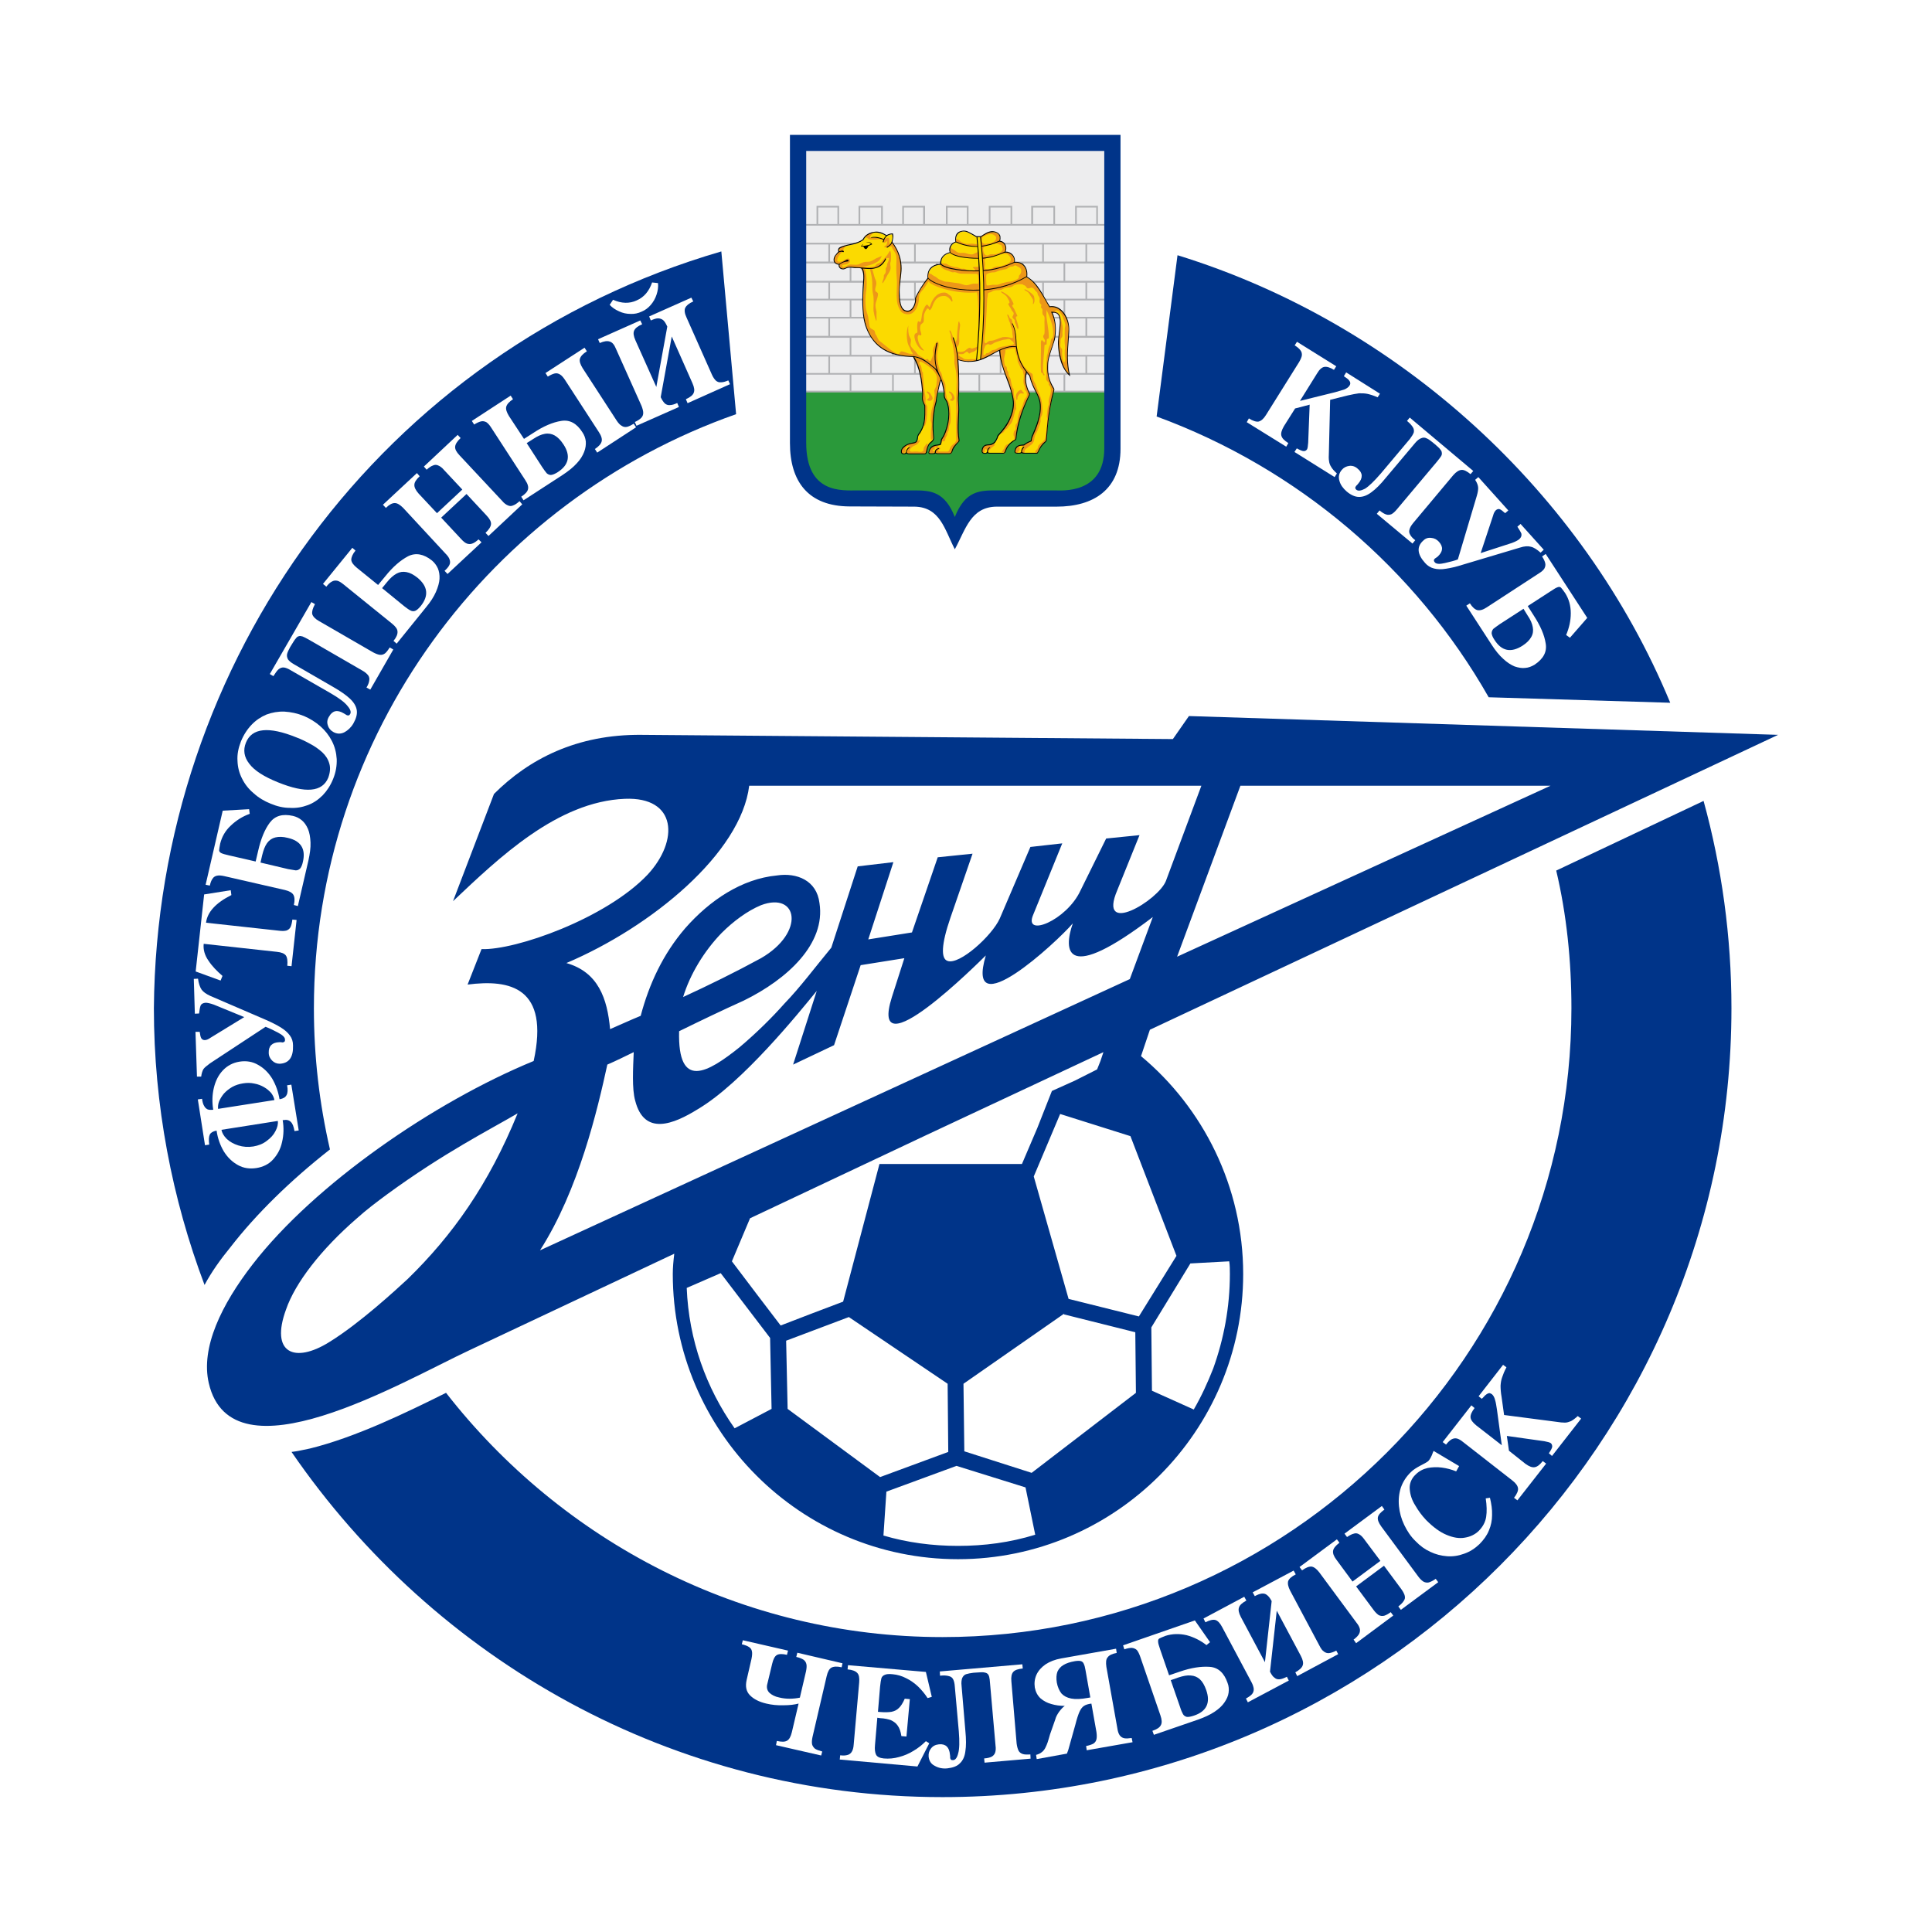 <?xml version="1.0" encoding="utf-8"?>
<!-- Generator: Adobe Illustrator 12.0.0, SVG Export Plug-In . SVG Version: 6.00 Build 51448)  -->
<!DOCTYPE svg PUBLIC "-//W3C//DTD SVG 1.1//EN" "http://www.w3.org/Graphics/SVG/1.1/DTD/svg11.dtd">
<svg  version="1.1" id="Calque_1" xmlns:x="http://ns.adobe.com/Extensibility/1.0/" xmlns:i="http://ns.adobe.com/AdobeIllustrator/10.0/" xmlns:graph="http://ns.adobe.com/Graphs/1.0/"
	 xmlns="http://www.w3.org/2000/svg" xmlns:xlink="http://www.w3.org/1999/xlink" xmlns:a="http://ns.adobe.com/AdobeSVGViewerExtensions/3.0/"
	 width="192.756" height="192.755" viewBox="0 0 192.756 192.755"
	 style="overflow:visible;enable-background:new 0 0 192.756 192.755;" xml:space="preserve">
<g>
	<polygon style="fill-rule:evenodd;clip-rule:evenodd;fill:#FFFFFF;" points="0,0 192.756,0 192.756,192.755 0,192.755 0,0 	"/>
	<path style="fill-rule:evenodd;clip-rule:evenodd;fill:#003489;" d="M166.639,70.114l-18.112-0.548
		c-7.309-12.848-19.062-22.852-33.13-28.012l2.084-16.091C139.595,32.288,157.939,49.116,166.639,70.114L166.639,70.114z"/>
	<path style="fill-rule:evenodd;clip-rule:evenodd;fill:#003489;" d="M28.539,130.646c0.905-2.633,3.475-5.982,7.076-9.1
		c0.906-0.82,1.938-1.6,3.054-2.423c5.625-4.106,10.131-6.38,12.975-8.044c-2.907,7.141-6.529,12.193-10.953,16.512
		c-1.116,1.031-4.801,4.443-7.855,6.318C29.381,136.058,26.938,135.005,28.539,130.646L28.539,130.646z M117.019,73.737
		l-53.013-0.421c-6.466-0.063-11.246,2.422-14.722,5.897l-4.086,10.699c4.57-4.318,10.404-9.941,17.144-10.215
		c5.202-0.211,5.413,4.17,2.275,7.561c-4.149,4.38-13.185,7.561-16.575,7.435l-1.39,3.538c4.233-0.546,8.192,0.274,6.592,7.625
		c-9.983,4.106-21.862,12.3-28.033,20.282c-3.117,4.023-5.202,8.32-4.38,11.857c2.296,9.919,19.292-0.146,25.969-3.265l20.472-9.646
		c-0.084,0.695-0.148,1.391-0.148,2.021c0,15.671,12.763,28.456,28.454,28.456c15.691,0,28.454-12.785,28.454-28.456
		c0-8.739-4.022-16.596-10.193-21.735l0.885-2.631l62.679-29.423l-58.783-1.875L117.019,73.737L117.019,73.737z M154.697,78.392
		l-37.258,17.059l6.317-17.059H154.697L154.697,78.392z M71.988,93.092c1.18-1.18,2.57-2.211,3.938-2.781
		c3.686-1.389,4.444,2.717,0,5.287c-2.549,1.39-5.202,2.694-7.771,3.875C68.851,97.199,70.24,94.903,71.988,93.092L71.988,93.092z
		 M63.227,104.972c-0.063,1.578-0.19,3.663,0.147,4.844c0.906,3.537,3.813,2.359,6.256,0.842
		c4.443-2.633,10.046-9.582,11.857-11.795l-2.359,7.352l4.086-1.938l2.654-7.983l4.359-0.695l-1.242,3.875
		c-2.422,7.646,8.741-3.539,9.371-4.149c-2.147,7.204,7.078-1.327,8.679-3.201c-0.97,2.78-0.779,6.044,7.982-0.632l-2.296,6.193
		l-58.846,27.062c3.875-6.043,5.75-14.09,6.718-18.533C61.437,105.855,62.406,105.37,63.227,104.972L63.227,104.972z
		 M67.755,102.885c2.147-1.052,4.296-2.085,6.444-3.054c4.381-2.146,8.193-5.686,7.561-9.729c-0.274-2.275-2.274-3.054-4.233-2.759
		c-3.538,0.337-6.718,2.485-9.162,5.266c-2.212,2.569-3.602,5.56-4.443,8.741c-1.033,0.42-2.065,0.906-3.054,1.326
		c-0.274-3.053-1.18-5.687-4.36-6.592c8.531-3.623,17.418-10.973,18.24-17.691h45.113l-3.538,9.499
		c-0.758,1.938-6.866,5.623-4.844,0.906l2.211-5.476l-3.328,0.337l-2.568,5.202c-1.391,2.991-5.688,4.718-4.719,2.422l2.906-7.14
		l-3.179,0.358l-3.055,7.139c-0.778,1.728-4.022,4.655-5.202,4.234c-0.694-0.211-0.631-1.664,0.274-4.297l2.212-6.403l-3.475,0.358
		l-2.57,7.498l-4.359,0.695l2.506-7.708l-3.56,0.421l-2.633,8.109c-1.726,2.085-3.054,3.897-4.717,5.623
		c-1.117,1.265-2.696,2.845-4.444,4.319C70.598,107.034,67.607,108.782,67.755,102.885L67.755,102.885z M68.514,128.497l3.39-1.475
		l4.929,6.465l0.147,7.078l-3.687,1.938C70.451,138.479,68.724,133.697,68.514,128.497L68.514,128.497z M105.771,111.142
		l7.013,2.211l4.592,11.943l-3.749,6.045l-7.014-1.75l-3.475-12.215L105.771,111.142L105.771,111.142z M109.456,106.697
		l-2.212,1.116l-2.295,1.033l-1.452,3.686l-1.538,3.602h-7.077h-7.139l-1.812,6.864l-1.812,6.868l-3.117,1.18l-3.117,1.199
		l-2.442-3.202l-2.422-3.2l0.905-2.148l0.905-2.148l17.628-8.318l17.629-8.256l-0.296,0.884L109.456,106.697L109.456,106.697z
		 M106.128,131.13l7.141,1.788l0.062,6.046l-10.404,7.982l-6.717-2.148l-0.084-6.74l10.067-7.012L106.128,131.13L106.128,131.13z
		 M94.608,144.86l-6.802,2.508l-9.225-6.803l-0.148-6.803l6.256-2.359l9.856,6.654L94.608,144.86L94.608,144.86z M95.577,154.233
		c-2.57,0-5.075-0.336-7.435-1.032l0.294-4.38l6.993-2.57l6.887,2.148l0.968,4.719C100.778,153.897,98.21,154.233,95.577,154.233
		L95.577,154.233z"/>
	<path style="fill-rule:evenodd;clip-rule:evenodd;fill:#FFFFFF;" d="M122.641,125.843l-3.876,0.211l-3.896,6.381l0.062,6.318
		l4.171,1.875c0.758-1.307,1.391-2.695,1.938-4.086c1.054-2.928,1.665-6.107,1.665-9.437
		C122.705,126.685,122.705,126.264,122.641,125.843L122.641,125.843z"/>
	<path style="fill-rule:evenodd;clip-rule:evenodd;fill:#003489;" d="M169.966,79.908c1.812,6.592,2.781,13.542,2.781,20.683
		c0,43.303-35.32,78.707-78.708,78.707c-26.917,0-50.716-13.692-64.953-34.438c0.569-0.062,1.179-0.209,1.811-0.336
		c4.57-1.115,9.709-3.623,13.605-5.561c11.521,14.784,29.486,24.369,49.537,24.369c34.562,0,62.742-28.182,62.742-62.742
		c0-4.718-0.483-9.373-1.517-13.733L169.966,79.908L169.966,79.908z"/>
	<path style="fill-rule:evenodd;clip-rule:evenodd;fill:#003489;" d="M22.978,124.451c2.57-3.325,6.044-6.718,9.941-9.771
		c-1.053-4.592-1.601-9.225-1.601-14.09c0-27.338,17.629-50.654,42.123-59.268l-1.474-16.238
		c-33.846,9.856-56.34,40.879-56.614,75.506c0,9.646,1.812,19.018,5.055,27.61C21.104,126.896,22.01,125.632,22.978,124.451
		L22.978,124.451z"/>
	<path style="fill-rule:evenodd;clip-rule:evenodd;fill:#EDEDEE;" d="M80.308,39.048l-0.021-24.158h30.035
		c0,8.024-0.022,16.133-0.022,24.158H80.308L80.308,39.048z"/>
	<path style="fill-rule:evenodd;clip-rule:evenodd;fill:#2A993A;" d="M110.299,39.048c0,1.854,0.022,3.791,0.022,5.645
		c0,4.612-4.382,4.486-5.035,4.486l-5.792-0.084c-1.663-0.021-3.117,0.231-4.149,2.97c-0.968-2.696-2.359-3.012-4.022-2.97
		l-5.645,0.148c-1.559,0.042-5.539,0.021-5.455-5.119l0.084-5.075H110.299L110.299,39.048z"/>
	<path style="fill-rule:evenodd;clip-rule:evenodd;fill:#B1B2B4;" d="M80.16,24.221h30.35v0.168h-2.044v1.707h2.044v0.189h-4.233
		v1.727h4.233v0.189h-2.044v1.6h2.086v0.169h-4.275v1.643h4.296v0.168h-2.106v1.727h2.086v0.189H89.174v1.706h21.398v0.168h-2.106
		v1.643h2.086v0.168h-4.275v1.601h4.255v0.168H80.16v-0.168h4.612v-1.601h-4.57v-0.168h2.444v-1.643h-2.423v-0.168h4.549v-1.706
		h-4.57v-0.189h2.444v-1.727h-2.444v-0.168h4.57v-1.643h-4.549v-0.169h2.423v-1.6h-2.444v-0.189h4.57v-1.727h-4.549v-0.189h2.423
		v-1.707H80.16V24.221L80.16,24.221z M106.107,38.985v-1.601h-8.318v1.601H106.107L106.107,38.985z M97.62,38.985v-1.601h-8.446
		v1.601H97.62L97.62,38.985z M89.006,38.985v-1.601h-4.065v1.601H89.006L89.006,38.985z M108.298,37.216v-1.643h-8.383v1.643
		H108.298L108.298,37.216z M99.747,37.216v-1.643h-8.382v1.643H99.747L99.747,37.216z M91.197,37.216v-1.643h-4.212v1.643H91.197
		L91.197,37.216z M86.815,37.216v-1.643h-4.001v1.643H86.815L86.815,37.216z M89.006,35.405v-1.706h-4.065v1.706H89.006
		L89.006,35.405z M108.298,33.509v-1.727H86.984v1.727H108.298L108.298,33.509z M86.815,33.509v-1.727h-4.001v1.727H86.815
		L86.815,33.509z M106.107,31.614v-1.643H84.941v1.643H106.107L106.107,31.614z M108.298,29.802v-1.6h-2.021l0,0h-0.169l0,0h-1.959
		v1.6H108.298L108.298,29.802z M103.98,29.802v-1.6H91.365v1.6H103.98L103.98,29.802z M91.197,29.802v-1.6h-4.212v1.6H91.197
		L91.197,29.802z M86.815,29.802v-1.6h-4.001v1.6H86.815L86.815,29.802z M106.107,28.012v-1.727h-4.002v1.727H106.107
		L106.107,28.012z M101.938,28.012v-1.727h-8.383v1.727H101.938L101.938,28.012z M93.387,28.012v-1.727h-8.446v1.727H93.387
		L93.387,28.012z M108.298,24.389h-4.149v1.707h4.149V24.389L108.298,24.389z M103.98,24.389h-8.403v1.707h8.403V24.389
		L103.98,24.389z M95.388,24.389h-4.023v1.707h4.023V24.389L95.388,24.389z M91.197,24.389h-4.212v1.707h4.212V24.389L91.197,24.389
		z M86.815,24.389h-4.001v1.707h4.001V24.389L86.815,24.389z M109.372,22.347v-1.643h-1.938v1.643H109.372L109.372,22.347z
		 M109.54,20.704v1.643h0.928v0.168h-30.16v-0.168h1.158v-1.643v-0.169l0,0h2.253v0.021v0.147v1.643h1.938v-1.643v-0.147v-0.021
		h2.422v0.063v0.105v1.643h1.938v-1.643v-0.126v-0.042h2.274v0.084v0.084v1.643h2.085v-1.79l0,0v-0.021h2.254v0.042v0.126v1.643
		h2.021v-1.748l0,0v-0.063h2.338v0.021v0.147v1.643h1.896v-1.643V20.62v-0.084h2.38v0.169l0,0v1.643h2.001v-1.643v-0.105v-0.063
		h2.274v0.042V20.704L109.54,20.704z M103.074,20.704v1.643h2.023v-1.643H103.074L103.074,20.704z M100.822,22.347v-1.643h-2.001
		v1.643H100.822L100.822,22.347z M96.461,22.347v-1.643h-1.917v1.643H96.461L96.461,22.347z M92.102,22.347v-1.643h-1.917v1.643
		H92.102L92.102,22.347z M87.911,22.347v-1.643h-2.084v1.643H87.911L87.911,22.347z M83.552,22.347v-1.643h-1.917v1.643H83.552
		L83.552,22.347z"/>
	<path style="fill-rule:evenodd;clip-rule:evenodd;fill:#003489;" d="M78.812,13.459h32.982v31.318c0,4.065-2.675,5.771-6.381,5.771
		h-5.982c-2.59,0.021-3.095,2.295-4.169,4.254c-1.011-1.958-1.453-4.211-4.022-4.254l-6.487-0.021
		c-4.149-0.021-5.94-2.527-5.94-6.318V13.459L78.812,13.459z M80.434,15.06h29.739c0,9.899,0,19.798,0,29.676
		c0,4.612-4.317,4.191-4.95,4.191h-5.792c-1.684,0-3.116,0.021-4.169,2.654c-0.99-2.506-2.359-2.654-4.001-2.654h-5.666
		c-1.559,0-5.16,0.379-5.16-4.76V15.06L80.434,15.06z"/>
	<path style="fill-rule:evenodd;clip-rule:evenodd;fill:#FBDA00;" d="M99.769,34.878c0.041,1.222,0.441,2.106,0.779,2.969
		c0.358,0.906,0.611,1.875,0.611,2.401c0,0.611-0.17,1.117-0.358,1.538c-0.337,0.8-0.843,1.306-1.223,1.748
		c-0.021,0.147-0.21,0.505-0.294,0.61c-0.104,0.127-0.211,0.169-0.399,0.253c-0.149,0.043-0.337,0.021-0.507,0.064
		c-0.252,0.063-0.336,0.315-0.358,0.547c0,0.126,0.085,0.189,0.253,0.189c0.084,0,0.19-0.021,0.254-0.063
		c0.042,0.042,0.167,0.042,0.23,0.042h1.18c0.253,0,0.253,0.043,0.337-0.189c0.148-0.547,0.569-0.906,1.032-1.158
		c0.126-1.39,0.589-2.907,1.391-4.507c-0.316-0.611-0.591-1.432-0.316-2.275c-0.357-0.821-0.632-1.727-0.99-2.549
		C100.864,34.604,100.273,34.772,99.769,34.878L99.769,34.878z"/>
	<path style="fill-rule:evenodd;clip-rule:evenodd;fill:#FBDA00;" d="M91.197,35.616c0.673,1.094,0.821,2.359,0.905,3.686
		c0,0.189-0.042,0.358-0.021,0.526c0.042,0.316,0.168,0.484,0.232,0.632c0,0.569,0.021,1.201-0.084,1.748
		c-0.085,0.337-0.19,0.611-0.38,0.927c-0.063,0.126-0.189,0.231-0.231,0.358c-0.063,0.167-0.021,0.421-0.169,0.61
		c-0.21,0.19-0.421,0.127-0.737,0.232c-0.209,0.062-0.357,0.147-0.484,0.274c-0.189,0.168-0.253,0.252-0.253,0.463
		c0,0.147,0.106,0.189,0.253,0.168c0.105,0.021,0.169-0.042,0.232-0.085c0.062,0.064,0.167,0.085,0.294,0.085h1.495
		c0.211,0,0.085-0.337,0.379-0.885c0.085-0.168,0.253-0.253,0.379-0.4c0.064-0.063,0.106-0.169,0.106-0.253
		c-0.106-1.095-0.106-1.959,0.105-3.096c0.042-0.253,0.147-0.484,0.168-0.737c0.021-0.315,0.127-0.695,0.211-1.095
		c0.063-0.421,0.168-0.822,0.273-0.927c-0.041-0.126-0.441-0.884-0.568-1.032c0-0.021-0.463-0.421-0.989-0.758
		c-0.106-0.063-0.211-0.126-0.315-0.189C91.702,35.7,91.407,35.636,91.197,35.616L91.197,35.616z"/>
	<path style="fill-rule:evenodd;clip-rule:evenodd;fill:#FBDA00;" d="M86.142,23.948c-0.758,0.526-1.411,0.421-2.148,0.737
		c-0.442,0.168-0.253,0.337-0.253,0.442c-0.21,0.21-0.463,0.421-0.484,0.758c-0.021,0.231,0.148,0.441,0.569,0.441
		c-0.168,0.169,0,0.464,0.295,0.464c0.126,0,0.232-0.084,0.358-0.126c0.169-0.063,0.358-0.063,0.59-0.042
		c0.316,0.042,0.694,0.021,0.926,0.105c0.4,0.4,0.169,1.474,0.126,2.801c-0.021,1.095,0,2.38,0.506,3.496
		c0.716,1.559,2.127,2.485,4.549,2.506c0.905,0.169,1.158,0.401,2.168,1.222c0.485,0.674,0.822,1.453,0.906,2.422
		c0,0.147-0.021,0.358,0.042,0.485c0.042,0.168,0.168,0.252,0.231,0.442c0.379,0.99,0.169,2.654-0.547,3.791
		c-0.021,0.168-0.106,0.295-0.126,0.484c-0.106,0.084-0.358,0.021-0.632,0.105c-0.295,0.126-0.485,0.421-0.526,0.737h2.274
		c0.063-0.464,0.316-0.864,0.674-1.222c-0.168-1.032-0.063-2.084-0.021-3.117c0.021-0.421-0.063-0.821-0.042-1.243
		c0.105-1.37,0.021-2.57-0.063-3.833c0.695,0.274,1.454,0.337,2.422-0.021c1.137-0.421,2.253-1.432,3.517-1.222
		c0.127,1.348,0.652,2.127,1.327,2.906c0.294,1.391,0.968,1.833,1.054,2.886c0.084,1.222-0.465,2.443-0.822,3.244
		c-0.021,0.126-0.105,0.253-0.063,0.421c-0.23,0.084-0.568,0.232-0.758,0.422c-0.147,0.063-0.864-0.147-0.885,0.736h2.191
		c0.209-0.483,0.441-0.884,0.842-1.179c0.146-1.853,0.316-3.454,0.779-5.16c-0.611-0.99-0.675-1.727-0.611-2.633
		c0.062-0.842,0.695-2,0.737-2.885c0.042-0.421,0.106-1.243-0.379-2.212c1.579-0.084,0.736,1.707,0.778,3.202
		c0.043,1.201,0.442,2.528,0.991,2.97c-0.337-1.453-0.106-2.696-0.021-4.423c0.021-0.8-0.611-2.4-1.916-2.211
		c-0.801-1.327-1.349-2.506-2.296-2.99c0.146-1.074-0.526-1.559-1.222-1.432c0.126-0.716-0.485-1.095-0.97-1.011
		c0.296-0.527,0-1.117-0.525-1.096c0.252-0.8-0.337-0.99-0.716-0.948c-0.4,0.021-0.759,0.274-1.075,0.484
		c-0.168-0.021-0.316,0.022-0.505,0c-0.653-0.378-0.99-0.631-1.412-0.547c-0.505,0.105-0.652,0.59-0.568,1.074
		c-0.569,0.105-0.716,0.737-0.548,1.053c-0.758,0.147-1.031,0.569-0.947,1.18c-0.885,0-1.39,0.569-1.285,1.348
		c-0.526,0.716-0.927,1.264-1.243,2c0.084,0.4-0.295,1.664-1.158,1.264c-0.379-0.168-0.568-0.927-0.547-1.833
		c0.021-0.631,0.084-1.305,0.147-1.896c0.147-1.369-0.273-2.337-0.863-3.117c0.042-0.295,0.147-0.484,0.042-0.8
		c-0.232,0-0.316,0.084-0.548,0.189c-0.378-0.253-0.948-0.442-1.348-0.337C86.415,23.421,86.31,23.674,86.142,23.948L86.142,23.948z
		"/>
	<path style="fill-rule:evenodd;clip-rule:evenodd;fill:#ED9718;" d="M86.247,23.695c0.042,0,0.147-0.021,0.253,0.021
		c0.084,0.042,0.147,0.168,0.294,0.168c0.148,0,0.316,0.021,0.484,0.021c0.358,0,0.316-0.168,0.885,0.105
		c0.021,0-0.084,0.063-0.021,0.126c0.042,0.042,0.042,0.042,0.105,0.105c0.021,0.021,0.358-0.337,0.274-0.105
		c-0.042,0.084,0,0.337-0.274,0.443c-0.125,0.042,0.084,0.147,0.295,0.084c0.042-0.021,0.4-0.126,0.421-0.063
		c0,0.021,0.062,0.168,0.168,0.336c0.106,0.169,0.274,0.359,0.295,0.696c0.042,0.358-0.021,0.842,0,1.327
		c0,0.4,0.063,0.822,0.063,1.243c0,0.632-0.063,1.222,0,1.791c0.042,0.463,0.232,0.842,0.421,1.095
		c0.211,0.252,0.695,0.337,0.99,0.21c0,0,0.737-0.252,0.8-1.664c0-0.337,0.211-0.526,0.4-0.758c0.253-0.316,0.442-0.674,0.547-0.78
		c0.253,0.4,2.591,1.285,4.823,1.074c0.21,0.843,0.168,4.36,0.042,5.413c-0.105,0.084-0.337,0.105-0.484,0.189
		c-0.127,0.043-0.232-0.126-0.337-0.062c-0.168,0.042-0.337,0.253-0.505,0.337c-0.232,0.084-0.485,0.063-0.716,0.021
		c-0.021-0.021,0-0.189-0.063-0.337c0.063-0.126,0.231-0.211,0.274-0.442c0.063-0.274,0-0.548,0.021-0.885
		c0-0.315,0.063-0.695,0.084-0.906c0.021-0.189-0.042-0.231-0.063-0.315c-0.021-0.106,0-0.147-0.084-0.085
		c-0.021,0.021-0.042,0.274-0.105,0.78c-0.063,0.337-0.021,0.737-0.084,0.99c-0.085,0.316-0.232,0.232-0.232,0.211
		c-0.189-0.653-0.421-1.285-0.484-1.095c-0.021,0.147,0.105,0.294,0.126,0.4c0.021,0.105,0,0.21,0.021,0.358
		c0.021,0.147,0.105,0.358,0.19,0.674c0.042,0.274,0.104,0.737,0.147,1.053c0.042,0.232-0.021,0.527,0,0.78
		c0.063,0.358,0.147,0.61,0.189,1.011c0.105,1.073-0.063,2.274,0,3.37c0.042,0.548-0.021,1.074-0.021,1.58
		c0,0.653,0.021,1.243,0.021,1.706c0,0.084-0.084,0.21-0.189,0.316c-0.105,0.084-0.21,0.147-0.316,0.274
		c-0.063,0.084-0.126,0.232-0.168,0.337c-0.084,0.189-0.084,0.21-0.316,0.21h-0.716c-0.063-0.021-0.147,0-0.063-0.168
		c0.021-0.042,0.105-0.042,0.127-0.063c0.021-0.021,0.063-0.126-0.021-0.168c-0.063-0.042-0.168-0.063-0.168-0.105
		c0-0.021-0.084-0.084-0.063-0.105c0.084-0.043,0.316-0.043,0.337-0.084c0.042-0.084,0.063-0.168,0.105-0.274
		c0.062-0.104,0.252,0,0.315-0.125c0.042-0.105,0.042-0.211,0.084-0.316c0.021-0.063,0.084-0.105,0.105-0.169
		c0.042-0.084,0.042-0.189,0.063-0.273c0.021-0.105,0.084-0.19,0.127-0.274c0.021-0.126,0.021-0.274,0.042-0.379
		c0.021-0.147,0.105-0.252,0.126-0.379c0.042-0.274,0.042-0.547,0.021-0.779c-0.021-0.337-0.021-0.758-0.105-1.075
		c-0.084-0.273-0.253-0.442-0.295-0.737c-0.042-0.147-0.063-0.315-0.084-0.463c-0.042-0.274,0-0.527-0.042-0.78
		c-0.042-0.189-0.169-0.378-0.253-0.547c-0.042-0.147-0.063-0.316-0.104-0.442c-0.021-0.126-0.126-0.253-0.19-0.357
		c-0.084-0.275-0.147-0.527-0.189-0.759c-0.042-0.316-0.105-0.59-0.084-0.863c0.021-0.358,0.126-0.674,0.147-0.885
		c0.021-0.294-0.062-0.399-0.062-0.399c-0.105-0.064-0.211,0.126-0.295,0.315c-0.084,0.148-0.147,0.274-0.189,0.505
		c-0.042,0.127,0.042,0.358,0,0.485c-0.042,0.232-0.148,0.358-0.19,0.505c-0.021,0.084-0.063,0.105-0.063,0.126s-0.084,0-0.19-0.064
		c-0.021-0.02-0.021-0.104-0.063-0.125c-0.105-0.042-0.294,0.105-0.379-0.021c-0.105-0.168-0.589-0.315-0.716-0.547
		c-0.126-0.253-0.527-0.485-0.631-0.78c-0.063-0.168,0.042-0.399,0.021-0.589c-0.042-0.189-0.19-0.337-0.211-0.505
		c-0.105-0.527-0.042-0.948-0.042-0.927c-0.21,0.485-0.189,1.243-0.063,1.77c0.084,0.316,0.232,0.442,0.295,0.673
		c0.084,0.253,0.231,0.316,0.189,0.421c-0.021,0-0.21,0-0.421-0.063c-0.21-0.063-0.442-0.189-0.674-0.21
		c-0.21-0.021-0.147,0.337-0.4,0.253c-0.548-0.19-1.285-0.927-1.748-1.243c-0.232-0.147-0.295-0.548-0.442-0.695
		c-0.042-0.021-0.064-0.273-0.127-0.379c-0.084-0.127-0.358-0.148-0.463-0.358c-0.084-0.19-0.084-0.653-0.168-1.053
		c-0.063-0.274-0.19-0.526-0.232-0.927c-0.042-0.484-0.042-1.116,0.021-1.474c0.105-0.568,0.084-1.306,0.021-1.769
		c-0.063-0.421-0.168-0.611-0.188-0.632c0.294,0.063,0.421-0.021,0.568,0.042c0.042,0.253,0.169,0.674,0.211,1.116
		c0.042,0.358,0,0.716,0.042,1.096c0.021,0.252,0.104,0.463,0.104,0.716c0.042,0.463-0.042,0.926,0,1.285
		c0.084,0.59,0.274,1.032,0.274,0.99c0.063-0.147,0-0.442,0.021-0.8c0.021-0.252-0.105-0.421-0.105-0.758
		c0-0.337,0.252-0.737,0.252-1.138c0-0.189-0.252-0.168-0.273-0.358c-0.042-0.231,0.126-0.484,0.105-0.737
		c0-0.252-0.105-0.316-0.169-0.547c-0.084-0.253-0.168-0.674-0.252-0.864c0.505-0.063,1.242-0.505,1.348-0.969
		c0.021-0.042,0.358-0.231,0.337-0.021c0,0.126-0.147,0.379-0.189,0.548c-0.021,0.084,0,0.168-0.043,0.253
		c-0.021,0.042-0.063,0.062-0.084,0.126c-0.021,0.126,0.021,0.274-0.021,0.421c-0.021,0.105-0.126,0.189-0.168,0.273
		c-0.021,0.105,0,0.211-0.021,0.295c-0.042,0.147-0.106,0.294-0.127,0.357c-0.021,0.105,0.021,0.169,0.043,0.148
		c0.168-0.253,0.315-0.527,0.442-0.78c0.126-0.21,0.252-0.379,0.316-0.61c0.042-0.19-0.021-0.379-0.021-0.569
		c0-0.084,0.063-0.21,0.063-0.295c0.021-0.358,0.042-0.758-0.063-0.948c-0.042-0.063-0.126,0.105-0.147,0.147
		c-0.105,0.211-0.295,0.4-0.463,0.611c-0.126,0.126-0.211,0.274-0.337,0.358c-0.126,0.084-0.253,0.105-0.358,0.168
		c-0.105,0.043-0.167,0.19-0.252,0.232c-0.505,0.169-1.011,0.084-1.243,0c0.274,0.064,1.074-0.168,1.537-0.463
		c0.295-0.19,0.316-0.379,0.422-0.569c-0.021,0.021-0.273,0.105-0.589,0.253c-0.169,0.084-0.337,0.231-0.548,0.295
		c-0.189,0.063-0.421,0.021-0.61,0.063c-0.232,0.042-0.4,0.168-0.569,0.232c-0.421,0.126-0.78-0.084-1.074,0.084
		c-0.442,0.252-0.505,0.168-0.547,0.084c-0.105-0.211,0.379-0.063,0.59-0.274c0.021-0.042,0.147-0.021,0.168-0.21
		c0.021-0.211-0.125-0.316-0.273-0.253c-0.189,0.042-0.294,0.168-0.442,0.231c-0.295,0.126-0.484,0.084-0.547-0.021
		c-0.042-0.105,0.021-0.337,0.252-0.632c0.084-0.126,0.253-0.232,0.337-0.358c0.042-0.063-0.042-0.169,0.084-0.274
		c0.148-0.126,0.211-0.252,0.127-0.231c-0.821,0.189-0.632,0.484-0.653,0.59c-0.189,0.21-0.421,0.442-0.442,0.779
		c-0.021,0.231,0.147,0.463,0.568,0.463c-0.168,0.168-0.021,0.463,0.274,0.463c0.126,0,0.232-0.084,0.358-0.126
		c0.147-0.042,0.379-0.042,0.611-0.021c0.315,0.042,0.673,0,0.884,0.084c0.4,0.8,0.295,1.474,0.189,2.78
		c-0.084,1.116-0.021,2.422,0.485,3.538c0.716,1.559,2.042,2.443,4.464,2.464c0.906,0.169,1.264,0.401,2.274,1.222
		c0.485,0.674,0.822,1.453,0.906,2.422c0,0.147-0.021,0.358,0.042,0.485c0.042,0.168,0.168,0.252,0.231,0.442
		c0.379,0.99,0.127,2.654-0.589,3.791c-0.021,0.231-0.084,0.4-0.127,0.442c-0.105,0.083-0.4,0.062-0.653,0.147
		c-0.253,0.105-0.4,0.358-0.485,0.611c-0.021,0.083,0.022,0.147,0.148,0.147l0.295,0.021l0.21-0.085l0.106,0.064l0.147,0.021h1.2
		l0.168-0.085c0.063-0.441,0.337-0.736,0.653-1.074c0.084-0.084,0.084-0.084,0.084-0.189c-0.168-1.011-0.105-2.043-0.063-3.033
		c0.021-0.421-0.063-0.821-0.042-1.243c0.105-1.37,0.063-2.506-0.021-3.77c0.695,0.274,1.454,0.316,2.444-0.042
		c0.589-0.231,1.157-0.632,1.727-0.906c0.062,1.18,0.441,2.106,0.779,2.949c0.358,0.906,0.609,1.895,0.609,2.401
		c0,0.611-0.188,1.095-0.356,1.496c-0.253,0.61-0.549,1.053-0.864,1.411c-0.021,0.021-0.021,0.063,0.042,0.063
		c0.043,0,0.127-0.105,0.169-0.105c0.021,0,0.104-0.168,0.21-0.273c0.064-0.084,0.148-0.063,0.232-0.211
		c0.042-0.084,0.104-0.169,0.188-0.252c0.086-0.105,0.17-0.19,0.211-0.274c0.232-0.463,0.296-1.243,0.379-1.222
		c0,0,0.084-0.084,0.042-0.252c-0.021-0.063,0-0.338-0.062-0.59c-0.021-0.147-0.104-0.316-0.126-0.527
		c-0.021-0.168-0.043-0.316-0.043-0.506c-0.021-0.083,0.022-0.231-0.042-0.273c-0.126-0.127-0.105-0.211-0.21-0.59
		c-0.021-0.105-0.042-0.316-0.106-0.463c-0.042-0.105-0.126-0.127-0.147-0.21c-0.021-0.105-0.021-0.253-0.041-0.358
		c-0.021-0.063-0.104-0.147-0.126-0.232c-0.021-0.062,0-0.168-0.021-0.252c-0.042-0.126-0.148-0.084-0.19-0.211
		c-0.062-0.231-0.062-0.315-0.084-0.526c-0.021-0.126,0.042-0.358,0.084-0.547c0.063-0.211,0.042-0.464,0.063-0.464
		c0.042-0.021,0.569-0.189,0.844-0.168c0.084,0,0.167,0.105,0.146,0.147c-0.042,0.231,0.084,0.421,0.168,0.695
		c0.042,0.147,0.021,0.316,0.064,0.484c0.084,0.232,0.21,0.442,0.272,0.611c0.084,0.189,0.232,0.189,0.254,0.379
		c0,0.126,0.062,0.274,0.083,0.4c0,0.231-0.062,0.442-0.042,0.653c0.021,0.21,0.042,0.253,0.105,0.4
		c0.042,0.084,0.021,0.253,0.042,0.358c0.042,0.126,0.106,0.126,0.148,0.21c0.042,0.105,0.062,0.274,0.062,0.274
		c-0.021,0.021,0.021,0.084-0.062,0.253c-0.021,0.021-0.169,0.231-0.19,0.252c-0.105,0.316-0.188,0.59-0.294,0.885
		c-0.062,0.126-0.169,0.231-0.211,0.337c-0.168,0.484-0.19,0.948-0.211,1.053c0,0.105-0.147,0.168-0.169,0.274
		c-0.021,0.147,0.021,0.294,0,0.442c-0.021,0.084-0.146,0.126-0.167,0.211c-0.064,0.21-0.044,0.4-0.022,0.421
		c0.106,0.105,0,0.274,0.043,0.337c0.042,0.021,0.21-0.021,0.168,0.021c-0.441,0.294-0.674,0.526-0.717,0.568
		c-0.041,0.085-0.041-0.062-0.083-0.083c-0.062-0.021-0.147,0.063-0.21,0.126c-0.086,0.063-0.106,0.189-0.148,0.295
		c-0.042,0.084-0.147,0.147-0.147,0.21c-0.021,0.063-0.127,0.126-0.105,0.147c0.021,0.042,0.105,0,0.169,0.021
		c0.126,0.021,0,0.084,0,0.084h-0.126l-1.223,0.021c-0.084,0-0.23-0.105-0.209-0.169c0-0.021,0.021,0.021,0.062,0.021
		c0.062-0.021,0-0.105,0.041-0.147c0.063-0.105,0.105-0.063,0.147-0.127c0.042-0.062,0.064-0.062,0.128-0.147
		c0.021-0.021,0.083-0.063,0.104-0.063c0.084-0.084,0.211-0.169,0.232-0.211c0.062-0.042-0.021-0.084-0.084-0.042
		c-0.044,0-0.086-0.042-0.128-0.021c-0.042,0-0.104,0.021-0.146,0.042c-0.148,0.042-0.357,0.021-0.527,0.084
		c-0.252,0.042-0.4,0.336-0.4,0.568c0,0.105-0.021,0.126,0.083,0.168c0.086,0.021,0.148-0.042,0.148-0.083
		c0-0.042,0-0.084,0.042-0.147c0.021-0.021,0.021-0.084,0.021-0.105c0.042-0.063,0.084-0.042,0.105-0.042
		c0.064,0,0.042,0.084,0.064,0.105c0.021,0,0.084-0.042,0.084-0.021c0.021,0.105-0.021,0.168-0.042,0.211
		c0,0.021,0.042,0.042,0.042,0.042c0.042,0.042,0.125,0.105,0.188,0.105h1.349c0.274,0,0.188,0,0.252-0.232
		c0.148-0.526,0.549-0.842,0.97-1.095c0.021-0.021,0.041-0.042,0.083-0.063c0.147-1.664,0.633-3.012,1.37-4.486
		c-0.021-0.021-0.085-0.252-0.106-0.295c-0.293-0.59-0.484-1.158-0.209-1.958c-0.4-0.484-0.717-1.095-0.885-1.727
		c0.252,0.906,0.737,1.516,1.222,2.148c0.295,1.369,0.968,1.812,1.03,2.865c0.086,1.2-0.484,2.295-0.778,3.117
		c-0.021,0.127-0.127,0.295-0.085,0.484c-0.253,0.063-0.525,0.211-0.716,0.4c-0.21,0.021-0.885-0.104-0.968,0.696
		c0,0.042,0.062,0.126,0.21,0.126h0.315l0.148-0.084l0.21,0.063h1.391c0.21-0.484,0.463-0.905,0.863-1.201
		c0.188-1.727,0.358-3.348,0.779-5.16c-0.611-0.99-0.675-1.664-0.611-2.59c0.042-0.948,0.695-2.022,0.737-2.928
		c0.021-0.4,0.106-1.201-0.379-2.169c1.495-0.063,0.652,1.706,0.694,3.18c0.042,1.2,0.484,2.591,1.096,3.033
		c-0.337-1.454-0.169-2.801-0.062-4.529c0.062-0.8-0.591-2.421-1.916-2.232c-0.78-1.327-1.37-2.464-2.317-2.948
		c0.146-1.074-0.526-1.559-1.222-1.432c0.126-0.716-0.485-1.095-0.97-1.011c0.296-0.527,0-1.117-0.525-1.096
		c0.252-0.8-0.337-0.99-0.716-0.948c-0.4,0.021-0.759,0.211-1.075,0.421c-0.168,0-0.295,0.021-0.463,0l0.062,0.758
		c-0.147,0.021-0.358-0.042-0.505-0.042c-0.274,0-0.463,0.063-0.737-0.021c-0.147-0.042-0.253-0.105-0.379-0.168
		c-0.127-0.063-0.127-0.147-0.232-0.189c-0.252-0.063-0.274-0.231-0.295-0.126c0,0.105,0,0.232,0.021,0.358
		c0.59,0.231,1.475,0.484,2.148,0.442c-0.021,0.021,0.084,0.358,0.063,0.547c-0.084,0.021-0.168,0.042-0.295,0.106
		c-0.105,0.042-0.21,0.147-0.357,0.126c-0.211,0-0.422-0.084-0.653-0.147c-0.21-0.042-0.442,0.021-0.632-0.021
		c-0.189-0.043-0.315-0.211-0.421-0.253c-0.274-0.127-0.379-0.295-0.379-0.253c-0.063,0.189-0.042,0.379,0.021,0.526
		c-0.147,0.021,0.674,0.506,2.738,0.548l0.063,0.8c-0.063,0.084-0.484,0-0.589,0.084c-0.063,0.042,0.168,0.147,0.189,0.211
		c0.042,0.084-0.105,0.126-0.147,0.147c-0.189,0.042-0.4,0-0.421,0c-0.062,0-0.21-0.105-0.484-0.211
		c-0.084-0.021-0.232,0.021-0.358-0.021c-0.106-0.042-0.211-0.084-0.337-0.126c-0.105-0.042-0.253,0-0.358-0.042
		c-0.169-0.064-0.358-0.105-0.505-0.168c-0.106-0.063-0.211-0.148-0.274-0.148c-0.253-0.063-0.421,0.042-0.506-0.168
		c0,0.084,0.043,0.168,0.043,0.274c-0.043,0-0.127-0.021-0.19,0c0.19,0.105,0,0.337,0.927,0.611
		c0.105,0.042,0.168,0.062,0.315,0.126c0.085,0.042,0.232-0.021,0.316,0c0.19,0.042,0.4,0.147,0.569,0.147
		c0.379,0.021,0.8,0,1.305,0.021c0.105,0,0.274-0.042,0.379,0.042l0.063,0.147l0.021,0.632l-0.042,0.168
		c-0.084,0.021-0.273-0.042-0.526,0c-0.19,0.021-0.4,0.147-0.674,0.147c-0.231-0.021-0.421-0.126-0.695-0.189
		c-0.294-0.042-0.61-0.084-0.927-0.126c-0.189-0.042-0.379-0.021-0.548-0.063c-0.126-0.042-0.273-0.127-0.421-0.169
		c-0.189-0.062-0.294-0.21-0.442-0.295c-0.125-0.084-0.315-0.147-0.4-0.252c-0.105-0.105-0.295,0.042-0.274-0.274
		c-0.084,0.148-0.126,0.485-0.084,0.675c-0.526,0.716-0.905,1.264-1.243,2c0.084,0.4-0.253,1.622-1.116,1.222
		c-0.379-0.147-0.526-0.885-0.505-1.791c0-0.611,0.104-1.285,0.168-1.896c0.147-1.348-0.316-2.379-0.905-3.159
		c0.021-0.147-0.084,0.273-0.147,0.232c-0.211-0.21-0.042-0.421-0.148-0.611c-0.105-0.127-0.463,0.084-0.505,0.147
		c-0.379-0.147-0.969-0.316-1.286-0.189c-0.084,0.021-0.126-0.064-0.042-0.211c0.063-0.105,0.252-0.231,0.252-0.315
		C86.563,23.357,86.415,23.421,86.247,23.695L86.247,23.695z M101.348,39.66c0-0.232,0.042-0.421,0.212-0.59
		c0.042-0.042,0.188-0.168,0.295-0.168c0.084,0,0.146,0.147,0.188,0.19c0.062,0.063,0.147,0.084,0.084,0.168
		c-0.042,0.042-0.252-0.084-0.4,0.042c-0.104,0.105-0.231,0.295-0.211,0.421c0,0.021,0.022,0.147-0.084,0.169
		C101.39,39.912,101.348,39.68,101.348,39.66L101.348,39.66z M92.67,39.112c0.063,0.063,0.127,0.084,0.19,0.21
		c0.063,0.147,0.189,0.274,0.189,0.421c0,0.126-0.147,0.253-0.273,0.253c-0.084,0-0.253-0.021-0.274-0.105
		c-0.021-0.084,0.211-0.106,0.211-0.316c0-0.147-0.085-0.315-0.19-0.358c-0.021-0.021-0.084-0.105-0.063-0.147
		C92.502,39.027,92.628,39.091,92.67,39.112L92.67,39.112z M94.882,39.112c0.19,0.147,0.337,0.379,0.358,0.61
		c0,0.126-0.126,0.274-0.253,0.274c-0.084-0.021-0.168-0.021-0.189-0.105c-0.021-0.084,0.189-0.042,0.189-0.253
		c0-0.126-0.126-0.379-0.231-0.421c-0.042-0.021-0.105-0.105-0.063-0.147C94.714,39.027,94.861,39.091,94.882,39.112L94.882,39.112z
		 M91.155,35.616c0.673,1.094,0.821,2.359,0.905,3.686c0,0.189-0.042,0.4-0.021,0.568c0.063,0.316,0.168,0.442,0.232,0.611
		c0,0.568,0.042,1.158-0.085,1.685c-0.021,0.126,0.063,0.294,0.021,0.4c0,0.021,0.295-0.274,0.295-1.602
		c0-0.126,0.021-0.294,0-0.421c-0.042-0.126-0.125-0.189-0.168-0.337c-0.021-0.125,0.021-0.252,0.021-0.421
		c-0.042-0.463-0.169-0.947-0.19-1.369c-0.021-0.463-0.084-0.99-0.084-1.243c0-0.105-0.083,0-0.083-0.105
		c-0.042-0.21-0.063-0.568-0.19-0.674c-0.168-0.147-0.084-0.379,0.085-0.315c0.063,0.021,1.474,0.758,1.579,1.558
		c0.042,0.232-0.042,0.485-0.042,0.758c0.02,0.189-0.211,0.421-0.211,0.61c0,0.127,0.042,0.295,0.042,0.422
		c-0.021,0.273-0.083,0.463-0.105,0.632c-0.084,0.568-0.19,0.611-0.274,1.264c0,0.126-0.021,0.337-0.021,0.568
		c0,0.147,0.084,0.274,0.084,0.421c0,0.274-0.063,0.526-0.063,0.779c-0.021,0.316,0,0.611,0,0.611c0.021,0-0.021,0.126,0.021,0.147
		c0.063,0.042,0.105-0.021,0.126-0.063c0.021-0.021,0.042-0.127,0.063-0.147c0.021-0.042,0.042,0.042,0.042,0.105
		c0,0.021,0,0.063-0.021,0.126c-0.042,0.063-0.106,0.126-0.148,0.147c-0.021,0.021-0.189,0.148-0.21,0.169
		c0,0.042-0.063,0.105-0.106,0.147c-0.063,0.105-0.084,0.21-0.084,0.168c0.021-0.106,0.021-0.189-0.021-0.232
		c-0.042-0.042-0.126,0.021-0.147,0.063c-0.105,0.189-0.211,0.253-0.232,0.379c-0.042,0.126,0.042,0.232-0.105,0.316
		c-0.19,0.126-0.484,0-0.716,0.021c-0.232,0-0.4,0.063-0.526-0.021c-0.042-0.021-0.063-0.042-0.063-0.063
		c-0.042-0.042,0.085-0.253,0.316-0.421c0.169-0.105,0.337-0.127,0.464-0.252c0.147-0.126,0.273-0.358,0.252-0.379
		c-0.042-0.063-0.337,0.21-0.379,0.168c-0.21,0.19-0.379,0.085-0.695,0.19c-0.209,0.084-0.378,0.211-0.505,0.337
		c-0.189,0.168-0.274,0.252-0.274,0.463c0,0.104,0.042,0.126,0.105,0.147c0.084,0.063,0.252-0.021,0.295-0.232
		c0.021-0.105-0.021-0.211,0.021-0.294c0.021-0.084,0.126-0.105,0.147-0.148c0.021-0.021,0.125-0.042,0.189-0.021
		c0.042,0.021,0.063,0.063,0.042,0.084c0,0.063-0.189,0.147-0.189,0.147c0.021,0-0.126,0.169-0.126,0.337
		c-0.021,0.062,0.042,0.083,0.042,0.083c0.062,0.064,0.167,0.085,0.294,0.085l1.475,0.021c0.126,0,0.189-0.106,0.231-0.253
		c0.021-0.126,0.063-0.232,0.126-0.442c0.021-0.042,0.042-0.105,0.063-0.169c0.043-0.104,0.169-0.189,0.253-0.274
		c0.084-0.084,0.147-0.147,0.211-0.21c0.042-0.063,0.042-0.147,0.042-0.231c-0.105-1.095-0.105-1.896,0.105-3.054
		c0.042-0.232,0.147-0.506,0.147-0.758c0.022-0.316,0.148-0.695,0.211-1.116c0.084-0.4,0.189-0.8,0.295-0.906
		c-0.021-0.126-0.464-0.948-0.611-1.053c0-0.021-0.463-0.421-0.989-0.758c-0.106-0.063-0.211-0.126-0.315-0.189
		C91.702,35.721,91.386,35.636,91.155,35.616L91.155,35.616z M93.282,44.756c-0.042-0.042-0.084,0-0.084-0.021
		c-0.021-0.021,0.021-0.063,0.062-0.084c0.021-0.021,0.042-0.021,0.084-0.021c0.063,0,0.063,0.021,0.105,0.063
		c0.042,0.021,0.148,0.021,0.211,0.042c0.042,0-0.042,0-0.126,0.042c-0.042,0.042-0.148,0.105-0.19,0.169
		c-0.021,0.084-0.062,0.21-0.042,0.189c0,0,0,0.063-0.042,0.084c-0.083,0.042-0.253,0.042-0.274,0.021c0,0,0.063,0,0.148-0.042
		c0.042-0.021,0.084-0.063,0.084-0.084c0.042-0.021,0.021-0.084,0.021-0.084c-0.021-0.021-0.042,0-0.062,0
		c-0.021,0-0.042-0.021-0.063-0.021c-0.042,0.021-0.063-0.042-0.063-0.084c0-0.021,0.063-0.127,0.169-0.084
		c0.021,0.021,0.042,0,0.063-0.021C93.302,44.798,93.282,44.756,93.282,44.756L93.282,44.756z M101.685,44.672
		c-0.021-0.084,0.021-0.147,0.105-0.168c0.064-0.021,0.169,0,0.211,0.042c0.042,0,0.126,0.021,0.146,0.063
		c0.043,0.063-0.146,0.147-0.188,0.252c-0.042,0.063-0.042,0.168-0.042,0.232c0.105,0.083-0.273,0.147-0.485,0.105
		c-0.021-0.021,0.106-0.063,0.19-0.147c0.084-0.105,0.126-0.21,0.126-0.253C101.769,44.693,101.685,44.735,101.685,44.672
		L101.685,44.672z M95.619,35.363c0-0.063,0.274,0,0.464-0.042c0.168-0.063,0.294-0.231,0.378-0.231
		c0.106,0,0.127,0.126,0.232,0.189c0.021,0,0.105-0.063,0.232-0.126c0.063-0.021,0.168-0.042,0.252-0.084
		c0.063-0.021,0.127-0.084,0.19-0.126c0.063-0.042,0.126-0.189,0.147-0.169c0.021,0.021,0.042,0.738-0.083,0.948
		c-0.126,0.189-0.505,0.105-0.548,0.105c-0.231,0.042-0.442,0.021-0.631,0c-0.126-0.021-0.189-0.147-0.316-0.19
		c-0.042,0-0.083,0-0.147-0.084C95.746,35.468,95.619,35.51,95.619,35.363L95.619,35.363z M105.37,30.961
		c0.022,0,0.127,0.021,0.231,0.084c0.19,0.147,0.4,0.421,0.484,0.737c0.086,0.21,0.19,0.442,0.212,0.674
		c0,0.042-0.063,0.232-0.063,0.295c0,0.442-0.021,0.695,0,0.695c0,0.189,0,0.379-0.021,0.568c0,0.232,0.062,0.484,0.062,0.738
		c-0.042,0-0.062,0.379-0.042,0.758c0,0.084,0.042,0.147,0.042,0.231c0.021,0.21-0.062,0.4-0.084,0.4
		c-0.127,0.021-0.212-0.442-0.232-0.906c0-0.147,0.063-0.358-0.042-0.464c-0.21-0.189-0.104-0.484-0.104-0.589
		c-0.042-0.569,0.167-0.4,0.188-0.695c0.021-0.126-0.021-0.232,0-0.379c0-0.126,0.042-0.295,0.021-0.421
		c0-0.168-0.063-0.337-0.084-0.463c0-0.168-0.084-0.379-0.126-0.526c-0.021-0.147-0.127-0.359-0.274-0.527
		c-0.042-0.042-0.232-0.063-0.253-0.105c0-0.021-0.021-0.084,0.042-0.062C105.351,31.024,105.37,30.982,105.37,30.961L105.37,30.961
		z M98.294,34.499c0.021-0.042,0.169-0.146,0.274-0.168c0.104,0,0.167,0.084,0.272,0.063c0.211-0.063,0.339-0.21,0.507-0.252
		c0.272-0.084,0.462-0.147,0.694-0.231c0.085-0.021,0.21-0.021,0.296-0.042c0.147-0.021,0.293-0.084,0.421-0.021
		c0.063,0.042,0.126,0.126,0.23,0.189c0.105,0.064,0.147,0.169,0.17,0.253c0.021,0.105-0.507,0.168-0.674,0.21
		c-0.275,0.064-0.506,0.064-0.801,0.169c-0.127,0.042-0.232,0.148-0.337,0.19c-0.126,0.063-0.254,0.042-0.358,0.084
		c-0.126,0.063-0.274,0.21-0.379,0.274c-0.084,0.021-0.19,0-0.232,0.063c-0.084,0.169-0.23,0.189-0.273,0.105
		c0.021-0.105,0-0.189,0.021-0.337C98.147,34.857,98.21,34.71,98.294,34.499L98.294,34.499z M98.548,29.444
		c0-0.063-0.043-0.253,0.23-0.274c0.127,0,0.19-0.126,0.357-0.168c0.232-0.084,0.465-0.021,0.737-0.084
		c0.148-0.042,0.254-0.147,0.421-0.189c0.212-0.064,0.442-0.043,0.612-0.106c0.168-0.062,0.209-0.168,0.379-0.21
		c0.421-0.105,0.779-0.063,0.8,0c0.021,0.042,0.147,0.042,0.21,0.105c0.085,0.063,0.106,0.211,0.253,0.253
		c0.254,0.042,0.4-0.295,0.737,0.21c0.063,0.105,0.19,0.126,0.232,0.274c0,0.021,0,0.105,0.042,0.189
		c0.042,0.084,0.126,0.147,0.168,0.295c0.042,0.105-0.042,0.274,0,0.421c0.021,0.106,0.106,0.169,0.169,0.253
		c0.021,0.063-0.042,0.167-0.042,0.231c0.021,0.084,0.126,0.148,0.147,0.211c0.021,0.126-0.021,0.358,0.021,0.484
		c0.042,0.127,0.168,0.148,0.19,0.316c0.021,0.147-0.022,0.421,0,0.716c0,0.421,0.042,0.884-0.043,1.011
		c0,0.021-0.105,0.063-0.085,0.21c0,0.105,0.149,0.253,0.17,0.379c0.021,0.126-0.021,0.168-0.064,0.168
		c-0.084,0-0.168-0.253-0.272-0.189c-0.042,0.042-0.063,0.105-0.063,0.189c0.021,1.116-0.043,2.274,0,2.864
		c0,0.232,0.105,0.189,0.168,0.253c0.042,0.042,0.042,0.105,0.062,0.147c0.021,0.042,0.085,0.062,0.105,0.042
		c0.086-0.084-0.042-0.105-0.084-0.253c-0.021-0.105-0.042-0.21-0.042-0.357c-0.021-0.569,0.105-1.475,0.148-2.381
		c0.021-0.104,0.21-0.021,0.21-0.126c0-0.147,0.021-0.273,0.021-0.421c0-0.127,0.105-0.084,0.17-0.147
		c0.042-0.063,0.021-0.232,0.021-0.337c0-0.505-0.232-1.601-0.232-1.938c0.021-0.358,0-0.59,0.021-0.547
		c0.211,0.442,0.379,0.905,0.505,1.327c0.211,0.695,0.19,1.454,0.021,1.516c-0.147,0.043-0.105,0.464-0.189,0.632
		c-0.126,0.232-0.19,0.484-0.232,0.843c-0.021,0.105-0.084,0.21-0.084,0.316c-0.042,0.316-0.021,0.611-0.042,0.906
		c-0.021,0.21,0,0.547,0,0.863c0,0.189-0.041,0.337-0.021,0.484c0.021,0.19,0.188,0.253,0.253,0.358
		c0.021,0.042-0.021,0.146,0,0.189c0.021,0.084,0.147,0.168,0.168,0.274c0.084,0.231,0.042,0.505-0.021,0.737
		c-0.042,0.147-0.126,0.358-0.147,0.59c-0.021,0.105,0.021,0.231,0,0.379c0,0.063-0.064,0.189-0.085,0.253
		c-0.042,0.274-0.084,0.59-0.105,0.906c0,0.126,0.063,0.253,0.042,0.4c-0.021,0.337-0.042,0.8-0.104,1.116
		c-0.042,0.358-0.084,0.78-0.19,0.864c-0.021,0.021-0.105,0.147-0.21,0.231c-0.126,0.106-0.274,0.19-0.379,0.338
		c-0.042,0.063-0.042,0.21-0.084,0.294c-0.064,0.105-0.19,0.169-0.212,0.253c-0.021,0.105,0.043,0.189,0.021,0.232
		c-0.379,0-0.737-0.042-1.095-0.042c0-0.168-0.085-0.231,0.127-0.421c0.4-0.358,0.673-0.4,0.8-0.8
		c0.021-0.105,0.042-0.295,0.084-0.442c0.062-0.189,0.168-0.358,0.254-0.548c0.084-0.252,0.23-0.527,0.293-0.8
		c0.064-0.147,0-0.337,0.044-0.505c0.021-0.105,0.126-0.231,0.146-0.337c0.062-0.295,0.021-0.569,0-0.822
		c-0.021-0.61-0.211-1.116-0.441-1.579c-0.106-0.211-0.148-0.442-0.233-0.633c-0.062-0.125-0.146-0.231-0.188-0.336
		c-0.105-0.337-0.062-0.59-0.127-0.674c-1.096-0.653-1.431-1.896-1.559-2.823c-0.021-0.021-0.021-0.61-0.126-1.201
		c0-0.042,0-0.273,0-0.315c-0.062-0.274-0.169-0.506-0.274-0.737c-0.042-0.127-0.062-0.316-0.125-0.379
		c-0.042-0.042-0.128,0-0.212-0.231c-0.063-0.147-0.126-0.253-0.188-0.231c-0.042,0.021,0.021,0.168,0.084,0.337
		c0.041,0.084,0.041,0.189,0.084,0.294c0.021,0.063,0.085,0.147,0.104,0.232c0.044,0.084,0.044,0.21,0.064,0.295
		c0.042,0.126,0.104,0.232,0.126,0.337c0.042,0.189,0.021,0.337,0.042,0.463c0,0.084,0.104,0.358,0,0.379
		c-0.104,0.021-0.232-0.042-0.358-0.063c-0.23-0.042-0.442-0.042-0.61-0.021c-0.399,0.105-0.843,0.358-1.179,0.358
		c-0.295,0-0.443,0.295-0.549,0.253c-0.104-0.063-0.104-0.189-0.104-0.358c0-0.295,0.084-0.737,0.126-1.263
		c0.064-0.948,0.127-2.022,0.148-2.654C98.484,29.676,98.568,29.508,98.548,29.444L98.548,29.444z M98.442,27.338
		c0.084-0.021,0.272-0.126,0.463-0.147c0.146-0.042,0.274,0.021,0.463-0.063c0.084-0.021,0.189-0.084,0.316-0.126
		c0.125-0.042,0.273-0.063,0.357-0.084c0.105-0.042,0.273-0.042,0.358-0.084c0.273-0.105,0.189-0.147,0.358-0.21
		c0.063-0.042,0.168-0.021,0.294-0.042c0.106-0.021,0.148-0.126,0.273-0.105c0.021,0,0.189,0.105,0.38,0.21
		c0.021,0.021,0.104,0.042,0.148,0.147c0.04,0.084,0.062,0.274,0,0.4c-0.044,0.126-0.128,0.21-0.17,0.253
		c-0.041,0.042-0.021,0.168-0.041,0.231c-0.084,0.127-0.212,0.169-0.4,0.253c-0.358,0.147-0.633,0.147-0.675,0.147
		c-0.126,0.042-0.441,0.084-0.674,0.168c-0.464,0.21-0.589,0.105-0.863,0.126c-0.232,0.042-0.442,0.084-0.568,0.063
		C98.378,28.455,98.356,27.359,98.442,27.338L98.442,27.338z M98.4,25.717c0.272-0.042,0.609-0.105,0.926-0.211
		c0.231-0.084,0.421-0.168,0.525-0.168c0.021,0,0.634-0.126,0.779,0.126c0.021,0.042,0.128,0.105,0.17,0.189
		c0.063,0.126,0.063,0.316,0.021,0.4c-0.086,0.168-0.337,0.316-0.465,0.337c-0.105,0.021-0.084,0.021-0.23,0.084
		c-0.063,0.021-0.19,0.063-0.254,0.105c-0.084,0.042-0.525-0.084-0.904,0.189c-0.212,0.147-0.484,0.063-0.654,0.063
		c-0.104,0-0.062-0.252-0.042-0.4c0-0.021,0-0.253-0.042-0.4C98.189,25.885,98.378,25.738,98.4,25.717L98.4,25.717z M98.336,24.537
		c0.212-0.063,0.674-0.316,0.886-0.295c0.021,0,0.126,0.021,0.209,0.042c0.105,0.021,0.17,0.063,0.254,0.105
		c0.084,0.043,0.188,0.021,0.23,0.085c0.064,0.105,0.127,0.357,0.127,0.378c-0.062,0.127-0.021,0.169-0.211,0.295
		c-0.168,0.126-0.4,0.19-0.442,0.19c-0.167,0.063-0.399,0-0.59,0.042c-0.126,0.021-0.23,0.147-0.356,0.105
		c0,0-0.128-0.021-0.17-0.084c-0.125-0.127-0.188-0.379-0.188-0.527C98.084,24.622,98.294,24.558,98.336,24.537L98.336,24.537z
		 M98.294,23.505c0.19-0.105,0.505-0.189,0.737-0.126c0.084,0.021,0.211,0.126,0.274,0.168c0.146,0.083,0.083,0.484-0.148,0.568
		c-0.126,0.042-0.316,0.168-0.464,0.168c-0.167,0-0.399,0.084-0.525,0.021c-0.042-0.021-0.106-0.042-0.148-0.105
		c-0.063-0.084-0.083-0.211-0.063-0.295c0-0.084,0.043-0.253,0.127-0.316C98.126,23.568,98.272,23.526,98.294,23.505L98.294,23.505z
		 M97.473,23.631l0.189,1.896l0.106,2.633v1.875l-0.127,3.37l-0.105,1.622l-0.104,0.926l0.4-0.104l0.23-2.696l0.086-1.917v-1.306
		l-0.021-2.211l-0.148-2.232l-0.168-1.854H97.473L97.473,23.631z"/>
	<path style="fill-rule:evenodd;clip-rule:evenodd;" d="M83.635,25.106c-0.189,0.231-0.505,0.484-0.463,0.884
		c0.021,0.253,0.274,0.4,0.505,0.421c-0.021,0.105,0,0.168,0.042,0.252c0.084,0.147,0.211,0.211,0.4,0.211
		c0.19,0,0.316-0.147,0.569-0.169c0.168-0.021,0.4,0.021,0.61,0.042c0.232,0,0.463-0.021,0.632,0.042
		c0.358,0.505,0.147,1.327,0.126,2.254c-0.021,0.569-0.042,1.158,0,1.706c0.042,0.8,0.148,1.558,0.506,2.316
		c0.884,1.896,2.506,2.506,4.527,2.549c0.695,1.158,0.822,2.316,0.927,3.686c0,0.189-0.042,0.358-0.021,0.547
		c0.042,0.232,0.125,0.421,0.231,0.632c0,0.505,0.02,0.926-0.043,1.495c-0.042,0.168-0.063,0.316-0.105,0.442
		c-0.083,0.253-0.189,0.505-0.337,0.716c-0.021,0.063-0.084,0.105-0.126,0.169c-0.063,0.105-0.084,0.189-0.105,0.315
		c-0.042,0.168-0.042,0.316-0.126,0.421c-0.042,0.042-0.084,0.062-0.125,0.083c-0.148,0.043-0.274,0.043-0.421,0.085
		c-0.106,0.021-0.211,0.063-0.316,0.105c-0.274,0.126-0.59,0.358-0.632,0.674c-0.021,0.232,0.063,0.337,0.294,0.337
		c0.105,0,0.148,0,0.232-0.084c0.084,0.084,0.252,0.084,0.336,0.084h1.495c0.127,0,0.169-0.063,0.232-0.189
		c0.042-0.274,0.105-0.611,0.295-0.842c0.189-0.169,0.421-0.316,0.421-0.59c-0.063-0.632-0.084-1.264-0.042-1.917
		c0.042-0.421,0.084-0.843,0.168-1.243c0.042-0.168,0.084-0.316,0.126-0.463c0-0.105,0.021-0.211,0.021-0.316
		c0.063-0.442,0.231-1.137,0.358-1.664c0.021-0.042,0.041-0.084,0.063-0.126c0.126,0.379,0.21,0.779,0.273,1.2
		c0,0.168-0.021,0.316,0.021,0.463c0.042,0.189,0.19,0.316,0.253,0.484c0.379,1.032,0.148,2.38-0.337,3.37
		c-0.063,0.126-0.168,0.231-0.21,0.358c-0.042,0.105-0.022,0.231-0.063,0.337c0,0.042-0.021,0.105-0.063,0.126
		c-0.063,0.021-0.147,0.021-0.189,0.042c-0.548,0.062-0.8,0.189-0.927,0.737c-0.063,0.231,0.148,0.21,0.169,0.21
		c0.126,0,0.21,0,0.358,0c0.042,0,0.147-0.042,0.167-0.063c0.021,0.021,0.105,0.063,0.148,0.063h1.201
		c0.147-0.021,0.252,0.021,0.358-0.316c0.105-0.337,0.337-0.59,0.61-0.885c0.084-0.084,0.084-0.105,0.063-0.231
		c-0.147-1.032-0.042-1.98-0.021-2.991c0-0.421-0.063-0.821-0.042-1.221c0.042-0.464,0.042-0.906,0.042-1.349
		c0-0.779-0.021-1.558-0.084-2.379c0.443,0.147,0.864,0.21,1.327,0.168c0.4-0.021,0.78-0.105,1.158-0.274
		c0.526-0.21,1.053-0.569,1.58-0.822c0.104,1.032,0.4,1.896,0.779,2.886c0.295,0.758,0.567,1.538,0.61,2.358
		c-0.021,0.548-0.147,1.011-0.358,1.517c-0.294,0.632-0.694,1.137-1.158,1.643c-0.063,0.084-0.063,0.105-0.085,0.189
		c-0.042,0.168-0.125,0.316-0.23,0.442l-0.021,0.042c-0.106,0.106-0.232,0.169-0.381,0.232c-0.147,0.042-0.314,0.021-0.484,0.063
		c-0.295,0.105-0.4,0.337-0.42,0.632c0.021,0.211,0.148,0.274,0.336,0.274c0.042,0,0.19-0.021,0.254-0.063
		c0.042,0.042,0.146,0.042,0.23,0.042h1.18c0.253,0,0.337,0.021,0.421-0.232c0.169-0.505,0.465-0.779,0.864-1.053
		c0.146-0.084,0.168-0.063,0.188-0.232c0.17-1.538,0.654-2.907,1.308-4.275c0.062-0.147,0.062-0.147,0-0.274
		c-0.316-0.695-0.442-1.264-0.274-2.001c0.084,0.105,0.168,0.211,0.253,0.316c0.378,1.495,0.968,1.832,1.052,2.864
		c0.086,1.053-0.357,2.127-0.821,3.18c-0.021,0.104-0.042,0.189-0.062,0.274c-0.021,0.147,0.021,0.126-0.126,0.189
		c-0.211,0.084-0.399,0.19-0.591,0.337c-0.609,0.042-0.862,0.147-0.926,0.695c-0.021,0.211,0.231,0.211,0.316,0.211h0.21
		c0.062,0,0.146-0.021,0.169-0.063c0.042,0.021,0.063,0.063,0.21,0.063h1.158c0.254,0,0.232,0.042,0.337-0.189
		c0.168-0.358,0.358-0.654,0.654-0.906c0.125-0.126,0.146-0.106,0.167-0.295c0.105-1.643,0.296-3.265,0.737-4.886
		c0.042-0.189,0-0.189-0.083-0.358c-0.338-0.568-0.507-1.095-0.528-1.769c0-0.295,0-0.505,0.021-0.737
		c0.085-0.632,0.381-1.349,0.611-2.086c0.084-0.231,0.104-0.505,0.126-0.779c0.064-0.736-0.063-1.517-0.314-2.042
		c0.251-0.042,0.441,0.042,0.567,0.19c0.105,0.147,0.148,0.379,0.168,0.568c0.043,0.611-0.21,1.791-0.189,2.338
		c0.042,1.158,0.317,2.485,1.222,3.244c-0.337-1.285-0.253-2.443-0.146-3.771c0.021-0.315,0.062-0.694,0.042-1.01
		c-0.021-1.138-0.8-2.38-1.938-2.212c-0.675-1.074-1.158-2.316-2.254-2.948c0.104-0.842-0.316-1.537-1.222-1.474
		c0.062-0.568-0.357-1.032-0.926-1.032c0.188-0.442-0.044-1.011-0.549-1.074c0.042-0.168,0.042-0.337,0.021-0.484
		c-0.104-0.337-0.525-0.484-0.841-0.484c-0.442,0.042-0.738,0.273-1.096,0.505c-0.146,0-0.294,0-0.441,0
		c-0.295-0.169-0.653-0.379-0.948-0.505c-0.273-0.084-0.484-0.042-0.695,0.021c-0.316,0.105-0.548,0.421-0.463,1.032
		c-0.421,0.126-0.737,0.59-0.569,1.053c-0.59,0.148-0.969,0.527-0.948,1.158c-0.843,0.064-1.327,0.548-1.264,1.412
		c-0.463,0.61-0.905,1.263-1.243,2.021c0.063,0.527-0.274,1.285-0.8,1.243c-0.717-0.063-0.717-1.202-0.738-1.812
		c-0.021-0.8,0.189-1.748,0.189-2.401c0-0.842-0.21-1.706-0.906-2.632c0.105-0.527,0.105-0.632,0.042-0.863
		c-0.273,0-0.421,0.062-0.632,0.168c-0.336-0.21-0.736-0.4-1.179-0.337c-0.484,0.042-0.969,0.295-1.2,0.758
		c-0.589,0.442-1.411,0.442-2.127,0.716C83.698,24.685,83.552,24.811,83.635,25.106L83.635,25.106z M98.484,45.009
		c0.021-0.189,0.104-0.315,0.251-0.379c0.043-0.021,0.086,0.021,0.021,0.063c-0.105,0.062-0.146,0.147-0.188,0.315
		c-0.042,0.168,0.104,0.168,0.188,0.168h1.18c0.253,0,0.253,0.043,0.337-0.189c0.148-0.484,0.505-0.843,0.928-1.095
		c0.125-0.084,0.104-0.063,0.125-0.232c0.127-1.284,0.568-2.696,1.285-4.148c0.085-0.19,0.085-0.169,0-0.358
		c-0.272-0.569-0.464-1.327-0.252-2.064c-0.526-0.716-0.864-1.411-0.991-2.464c-0.421-0.042-0.842,0.021-1.241,0.19
		c-0.127,0.042-0.232,0.083-0.338,0.147c0.084,1.2,0.421,2.042,0.759,2.885c0.358,0.906,0.611,1.875,0.611,2.401
		c0,0.611-0.17,1.117-0.358,1.538c-0.315,0.737-0.759,1.221-1.138,1.643c-0.062,0.084-0.085,0.105-0.105,0.211
		c-0.063,0.168-0.21,0.42-0.273,0.504c-0.104,0.127-0.211,0.169-0.399,0.253c-0.149,0.043-0.337,0.021-0.507,0.064
		c-0.252,0.063-0.336,0.315-0.358,0.547c0,0.126,0.085,0.189,0.253,0.189C98.4,45.198,98.463,45.156,98.484,45.009L98.484,45.009z
		 M90.396,45.051c0.021-0.189,0.168-0.379,0.315-0.442c0.042-0.021,0.085,0.021,0.021,0.063c-0.084,0.063-0.21,0.189-0.252,0.337
		c-0.042,0.105-0.042,0.168,0.084,0.211c0.042,0.021,0.126,0.021,0.189,0.021h1.495c0.211,0,0.085-0.337,0.379-0.885
		c0.085-0.168,0.253-0.253,0.379-0.4c0.064-0.063,0.106-0.169,0.106-0.253c-0.106-1.095-0.106-1.959,0.105-3.096
		c0.042-0.253,0.147-0.484,0.168-0.737c0.021-0.315,0.127-0.695,0.211-1.095c0.063-0.4,0.147-0.758,0.253-0.906
		c-0.021-0.063-0.064-0.147-0.084-0.21c-0.105-0.232-0.231-0.464-0.379-0.674c-0.021-0.063-0.063-0.105-0.105-0.169
		c-0.463-0.379-0.863-0.716-1.327-0.948c-0.232-0.126-0.464-0.189-0.737-0.252c0.652,1.094,0.8,2.38,0.884,3.686
		c0,0.189-0.042,0.358-0.021,0.526c0.042,0.316,0.168,0.484,0.232,0.632c0,0.569,0.021,1.201-0.084,1.748
		c-0.085,0.337-0.19,0.611-0.38,0.927c-0.063,0.126-0.189,0.231-0.231,0.358c-0.063,0.167-0.021,0.421-0.169,0.61
		c-0.21,0.19-0.421,0.127-0.737,0.232c-0.209,0.062-0.357,0.147-0.484,0.274c-0.189,0.168-0.253,0.252-0.253,0.463
		c0,0.147,0.106,0.189,0.253,0.168C90.312,45.241,90.354,45.177,90.396,45.051L90.396,45.051z M87.005,23.716
		c0.442-0.042,0.905,0.105,1.137,0.21c-0.021,0.063-0.063,0.147-0.084,0.232l0.084,0.021c0.084-0.295,0.189-0.505,0.358-0.632l0,0
		c0.189-0.105,0.294-0.168,0.505-0.168c0.084,0.273,0.021,0.463-0.042,0.716c-0.063,0.232-0.232,0.4-0.506,0.547l0.043,0.084
		c0.252-0.168,0.421-0.316,0.505-0.484c0.568,0.758,0.969,1.727,0.821,3.054c-0.063,0.59-0.126,1.264-0.147,1.896
		c-0.021,0.906,0.168,1.664,0.547,1.833c0.863,0.4,1.243-0.864,1.158-1.264c0.316-0.737,0.695-1.285,1.222-1.959
		c0.169,0.253,0.8,0.527,1.328,0.716c1.116,0.379,2.548,0.506,3.77,0.463c0.021,2.401-0.105,4.739-0.316,6.971
		c-0.674,0.148-1.264,0.085-1.791-0.104c-0.063-0.758-0.189-1.454-0.463-2.19l-0.084,0.021c0.273,0.736,0.4,1.39,0.463,2.148
		c0.084,1.263,0.168,2.442,0.063,3.812c-0.021,0.421,0.063,0.821,0.042,1.243c-0.042,1.011-0.147,2.022,0.021,3.012
		c0,0.105,0,0.105-0.063,0.189c-0.274,0.274-0.526,0.527-0.611,0.864c-0.084,0.274-0.126,0.274-0.273,0.274h-1.179
		c-0.042,0-0.169-0.021-0.148-0.126c0.021-0.126,0.084-0.253,0.316-0.316c0.021,0,0.021-0.083-0.021-0.063
		c-0.147,0-0.379,0.126-0.4,0.4c0,0.062-0.021,0.084-0.125,0.105H92.86c-0.042,0-0.19,0.021-0.147-0.126
		c0.063-0.274,0.21-0.463,0.484-0.569c0.252-0.106,0.547-0.063,0.653-0.147c0.02-0.042,0.063-0.105,0.063-0.147
		c0.042-0.106,0.021-0.232,0.063-0.337c0.042-0.126,0.147-0.252,0.21-0.358c0.548-1.116,0.674-2.527,0.337-3.433
		c-0.063-0.189-0.189-0.274-0.231-0.442c-0.063-0.127-0.042-0.337-0.042-0.485c-0.063-0.59-0.19-1.095-0.4-1.538
		c-0.042-0.084-0.064-0.169-0.106-0.252l0,0l-0.021-0.021l0,0c-0.484-1.054-0.484-1.938-0.189-3.159l-0.105,0.021
		c-0.211,0.905-0.274,1.769,0.02,2.654l-0.105-0.126c-1.01-0.821-1.263-1.053-2.168-1.222c-2.422-0.021-3.833-0.947-4.549-2.506
		c-0.506-1.116-0.527-2.401-0.506-3.496c0.042-1.243,0.252-2.274-0.063-2.738c0.4,0.042,0.864,0.084,1.242-0.021
		c0.443-0.105,0.78-0.315,1.095-0.906l-0.063-0.105c-0.126,0.337-0.421,0.632-0.674,0.779c-0.442,0.252-0.842,0.231-1.769,0.147
		c-0.232-0.042-0.548-0.021-0.821-0.062c-0.232-0.021-0.421-0.021-0.59,0.042c-0.126,0.042-0.232,0.126-0.358,0.126
		c-0.231,0-0.4-0.189-0.358-0.358c0.042-0.126,0.379-0.274,0.569-0.316l0.168-0.021c0.063-0.021,0.169,0,0.169-0.084
		c-0.021-0.084-0.063-0.105-0.148-0.105c-0.084,0.021-0.274,0.148-0.337,0.169c-0.169,0.084-0.21,0.084-0.464,0.252
		c-0.337-0.021-0.484-0.231-0.463-0.441c0.021-0.316,0.232-0.506,0.421-0.695c0.063-0.042,0.126-0.063,0.19-0.063l0.084-0.021
		c0.062,0,0.189,0.084,0.231,0.021c0.042-0.084-0.021-0.105-0.105-0.126s-0.253,0.042-0.316,0.063c-0.021,0-0.042-0.021-0.042-0.021
		c-0.042-0.106-0.063-0.232,0.274-0.358c0.737-0.316,1.39-0.21,2.148-0.737c0.168-0.274,0.273-0.527,0.968-0.717
		c0.379-0.105,0.885,0.042,1.285,0.295c-0.084,0.084-0.168,0.189-0.231,0.316c-0.358-0.147-0.716-0.253-1.138-0.19
		C86.878,23.674,86.773,23.737,87.005,23.716L87.005,23.716z M94.798,25.232c0.379,0.379,1.601,0.59,2.801,0.569
		c0.021,0.4,0.042,0.8,0.063,1.18c-1.285,0.042-3.285-0.169-3.749-0.654C93.871,25.801,94.124,25.401,94.798,25.232L94.798,25.232z
		 M97.599,25.738c-1.116,0-2.338-0.19-2.759-0.548c-0.126-0.316,0.021-0.885,0.548-1.011c0.737,0.337,1.432,0.463,2.126,0.442
		C97.536,25,97.578,25.358,97.599,25.738L97.599,25.738z M98.062,25.801c0.823-0.063,1.453-0.295,2.148-0.589l0,0
		c0.464-0.084,1.054,0.273,0.97,0.926c-0.99,0.463-2.022,0.737-3.054,0.821C98.104,26.58,98.084,26.18,98.062,25.801L98.062,25.801z
		 M100.252,25.106c-0.694,0.315-1.389,0.547-2.19,0.611C98.02,25.337,98,24.979,97.957,24.6c0.591-0.063,1.159-0.231,1.728-0.484
		C100.168,24.116,100.464,24.622,100.252,25.106L100.252,25.106z M93.871,26.412c0.443,0.484,2.465,0.695,3.792,0.653
		c0.021,0.611,0.042,1.243,0.042,1.833c-0.779,0.042-1.664,0-2.506-0.147c-0.99-0.169-2.296-0.611-2.591-1.053
		C92.544,26.959,93.029,26.433,93.871,26.412L93.871,26.412z M98.126,27.043c1.096-0.084,2.084-0.379,3.054-0.821
		c0.695-0.105,1.326,0.358,1.222,1.348c-1.242,0.737-2.759,1.18-4.212,1.306C98.189,28.265,98.168,27.654,98.126,27.043
		L98.126,27.043z M98.189,28.96c1.495-0.126,2.97-0.568,4.212-1.306c0.947,0.505,1.517,1.664,2.296,2.99
		c1.305-0.189,1.938,1.412,1.916,2.211c-0.085,1.728-0.315,2.97,0.021,4.423c-0.549-0.442-0.948-1.769-0.991-2.97
		c-0.021-0.99,0.316-1.979,0.105-2.717c-0.084-0.316-0.336-0.505-0.884-0.485c0.485,0.969,0.421,1.791,0.379,2.212
		c-0.042,0.885-0.675,2.043-0.737,2.885c-0.063,0.863,0,1.58,0.527,2.506c0.084,0.105,0.104,0.126,0.063,0.252
		c-0.442,1.601-0.612,3.16-0.737,4.908c-0.021,0.126-0.021,0.126-0.126,0.21c-0.316,0.253-0.528,0.59-0.695,0.991
		c-0.063,0.126-0.063,0.104-0.19,0.104h-1.158c-0.043,0-0.231-0.021-0.231-0.104c0.021-0.147,0.063-0.295,0.21-0.421
		c0.042-0.042-0.021-0.105-0.084-0.063c-0.104,0.084-0.19,0.252-0.21,0.484c0,0.083-0.106,0.104-0.148,0.104h-0.167
		c-0.17,0-0.274,0-0.254-0.147c0.104-0.716,0.737-0.526,0.885-0.589c0.148-0.147,0.399-0.274,0.611-0.359
		c0.125-0.042,0.125-0.042,0.146-0.231c0-0.084,0.042-0.168,0.063-0.253c0.357-0.8,0.906-2.022,0.822-3.244
		c-0.086-1.053-0.76-1.495-1.054-2.886c-0.675-0.779-1.2-1.558-1.327-2.906h-0.021c-0.021-0.358-0.021-0.822-0.084-1.243
		c-0.062-0.4-0.168-0.737-0.337-1.053l-0.063,0.021c0.147,0.252,0.232,0.505,0.296,0.8c0.083,0.463,0.104,0.947,0.125,1.474
		c-0.462-0.064-0.862,0.021-1.283,0.189c-0.737,0.274-1.454,0.779-2.149,1.032l-0.063,0.021
		C98.126,33.467,98.23,31.192,98.189,28.96L98.189,28.96z M97.515,24.558c-0.674,0-1.369-0.126-2.126-0.463
		c-0.063-0.464,0.105-0.885,0.589-0.99c0.421-0.084,0.758,0.168,1.412,0.547h0.042C97.452,23.948,97.473,24.263,97.515,24.558
		L97.515,24.558z M99.706,24.011c-0.57,0.252-1.138,0.442-1.75,0.505c-0.021-0.274-0.042-0.568-0.084-0.864h0.021
		c0.316-0.21,0.674-0.462,1.075-0.484C99.326,23.126,99.895,23.295,99.706,24.011L99.706,24.011z M87.026,24.369
		c-0.021-0.021-0.084-0.105-0.211-0.168c-0.147-0.063-0.315-0.084-0.4-0.063c-0.042,0.021,0.316-0.021,0.484,0.211
		c-0.189,0.105-0.631,0.189-0.863,0.189c-0.126-0.021,0.127-0.189,0.106-0.189c-0.063,0-0.211,0.147-0.232,0.232
		c-0.021,0.042,0.189,0,0.232,0.021c0.063,0.126,0.126,0.231,0.231,0.252c0.148,0,0.253-0.273,0.253-0.294L87.026,24.369
		L87.026,24.369z M97.473,35.932c0.105-0.021,0.21-0.063,0.316-0.084c0.441-4.023,0.441-8.151,0-12.195c-0.084,0-0.169,0-0.253,0
		h-0.021l0,0l0,0C97.936,27.717,97.873,31.867,97.473,35.932L97.473,35.932z"/>
	<path style="fill-rule:evenodd;clip-rule:evenodd;fill:#ED9718;" d="M91.828,32.477c0.042-0.168,0.253-0.21,0.316-0.358
		c0.063-0.189,0-0.442,0.042-0.674c0.043-0.232,0.169-0.463,0.295-0.632c0.126-0.148,0.232,0.147,0.274,0.147
		c0.042-0.021,0.105-0.084,0.126-0.126s0.063-0.084,0.084-0.127c0.169-0.441,0.4-1.221,1.264-1.179c0.315,0,0.631,0.379,0.694,0.526
		c0.021,0.042,0.127,0.063,0.106-0.084c-0.042-0.105-0.042-0.231-0.084-0.315c-0.063-0.126-0.168-0.189-0.273-0.253
		c-0.084-0.063-0.19-0.168-0.295-0.189c-0.126-0.042-0.274-0.021-0.421,0c-0.126,0.021-0.211,0.084-0.317,0.126
		c-0.589,0.316-0.758,1.011-0.863,1.242c-0.021,0.042-0.042,0.063-0.063,0.042c-0.085-0.021-0.19-0.61-0.548,0.211
		c-0.231,0.4-0.167,0.885-0.316,1.242c-0.063,0.169-0.231-0.147-0.273,0.021c-0.105,0.295-0.063,0.653-0.042,0.969
		c0,0.21-0.148,0.147-0.211,0.21c-0.105,0.106-0.147,0.274,0,0.737c0.147,0.442,0.59,1.033,0.863,0.949
		c-0.105-0.147-0.273-0.295-0.379-0.485c-0.147-0.252-0.231-0.484-0.252-0.799c0-0.042,0.021-0.274,0.126-0.253
		c0.042,0,0.083,0,0.105,0.021c0.106,0.042,0.169-0.021,0.127-0.169C91.807,32.898,91.765,32.814,91.828,32.477L91.828,32.477z"/>
	<path style="fill-rule:evenodd;clip-rule:evenodd;fill:#ED9718;" d="M101.137,31.277c-0.021-0.169-0.147-0.189-0.21-0.337
		c-0.021-0.126-0.274-0.421-0.337-0.611c-0.021-0.084,0.146-0.063,0.126-0.126c-0.021-0.063,0-0.126-0.021-0.168
		c-0.126-0.189-0.209-0.442-0.379-0.568c-0.168-0.148-0.421-0.274-0.442-0.337c-0.063-0.19,0.695,0.273,0.928,0.568
		c0.105,0.189,0.252,0.4,0.314,0.611c0.044,0.105-0.126,0.084-0.126,0.189c0.021,0.105,0.212,0.316,0.232,0.4
		c0.063,0.168,0.21,0.421,0.273,0.59c0.043,0.168-0.21-0.042-0.127,0.295c0.296,0.8,0.275,1.095,0.17,1.032
		c-0.085-0.063-0.106-0.211-0.17-0.4c-0.042-0.126-0.125-0.189-0.125-0.337c0.021-0.252-0.148-0.21-0.232-0.421
		C100.989,31.593,101.159,31.361,101.137,31.277L101.137,31.277z"/>
	<path style="fill-rule:evenodd;clip-rule:evenodd;fill:#ED9718;" d="M102.99,29.76c-0.146-0.189-0.23-0.379-0.337-0.505
		c-0.126-0.19-0.421-0.274-0.442-0.337c-0.063-0.211,0.695,0.273,0.906,0.568c0.084,0.084,0.063,0.232,0.084,0.315
		c0.042,0.253-0.021,0.443-0.104,0.527C102.969,30.477,103.181,30.034,102.99,29.76L102.99,29.76z"/>
	<path style="fill-rule:evenodd;clip-rule:evenodd;fill:#FFFFFF;" d="M21.61,112.806h-0.021c-0.337,0.064-0.548,0.189-0.653,0.379
		c-0.105,0.211-0.126,0.546-0.062,1.012l-0.421,0.062l-0.716-4.57l0.421-0.062c0.042,0.316,0.105,0.547,0.211,0.715
		c0.084,0.169,0.21,0.275,0.336,0.338c0.148,0.062,0.337,0.062,0.548,0.041h0.021c-0.126-0.758-0.105-1.494,0.063-2.189
		s0.463-1.285,0.906-1.748c0.442-0.463,0.99-0.758,1.664-0.864c0.673-0.104,1.284,0,1.833,0.317
		c0.568,0.314,1.031,0.758,1.411,1.369c0.358,0.609,0.611,1.305,0.737,2.062h0.042c0.316-0.062,0.548-0.189,0.653-0.4
		c0.126-0.209,0.147-0.547,0.062-0.988l0.421-0.064l0.737,4.57l-0.421,0.064c-0.084-0.464-0.19-0.76-0.379-0.928
		c-0.168-0.168-0.421-0.23-0.737-0.168h-0.063c0.126,0.757,0.105,1.495-0.063,2.189c-0.148,0.695-0.463,1.264-0.906,1.75
		c-0.421,0.463-0.989,0.736-1.643,0.842c-0.674,0.104-1.284,0.021-1.854-0.295c-0.568-0.316-1.032-0.759-1.411-1.369
		C21.967,114.259,21.715,113.563,21.61,112.806L21.61,112.806z M22.094,112.722c0.063,0.316,0.232,0.611,0.526,0.906
		c0.316,0.295,0.695,0.504,1.158,0.652c0.464,0.146,0.969,0.189,1.496,0.104c0.485-0.083,0.948-0.253,1.327-0.548
		c0.4-0.295,0.695-0.609,0.884-0.988c0.19-0.359,0.274-0.695,0.232-1.012L22.094,112.722L22.094,112.722z M27.38,109.753
		c-0.042-0.232-0.148-0.465-0.316-0.695c-0.189-0.211-0.421-0.423-0.716-0.59c-0.295-0.17-0.61-0.295-0.969-0.359
		c-0.378-0.084-0.737-0.084-1.137-0.02c-0.379,0.062-0.737,0.168-1.074,0.357c-0.316,0.188-0.59,0.4-0.821,0.652
		c-0.211,0.254-0.379,0.527-0.485,0.779c-0.105,0.273-0.126,0.527-0.105,0.757L27.38,109.753L27.38,109.753z"/>
	<path style="fill-rule:evenodd;clip-rule:evenodd;fill:#FFFFFF;" d="M26.496,102.444l-5.54,3.643
		c-0.316,0.232-0.547,0.422-0.653,0.568c-0.105,0.17-0.189,0.421-0.231,0.758h-0.421l-0.148-4.466h0.421
		c0.042,0.316,0.084,0.528,0.169,0.655c0.063,0.105,0.189,0.168,0.336,0.168c0.168,0,0.358-0.084,0.569-0.232l3.37-2.062
		l-3.033-1.245c-0.358-0.125-0.632-0.188-0.821-0.188c-0.253,0.021-0.421,0.105-0.505,0.295c-0.063,0.17-0.106,0.443-0.148,0.779
		l-0.421,0.021l-0.105-3.475l0.421-0.021c0.063,0.484,0.189,0.842,0.358,1.096c0.168,0.23,0.463,0.441,0.884,0.631l5.476,2.359
		c0.632,0.273,1.159,0.547,1.538,0.779c0.4,0.252,0.695,0.506,0.906,0.801c0.21,0.273,0.316,0.61,0.316,0.99
		c0.042,1.178-0.4,1.789-1.328,1.832c-0.294,0-0.547-0.105-0.758-0.316c-0.21-0.211-0.337-0.463-0.337-0.779
		c-0.021-0.674,0.337-1.031,1.053-1.054c0.042,0,0.105,0,0.189,0c0.064,0.022,0.127,0.022,0.148,0.022
		c0.168-0.022,0.253-0.105,0.232-0.295c0-0.211-0.232-0.444-0.716-0.695C27.232,102.759,26.833,102.569,26.496,102.444
		L26.496,102.444z"/>
	<path style="fill-rule:evenodd;clip-rule:evenodd;fill:#FFFFFF;" d="M20.367,89.238l2.653-0.421l0.064,0.484
		c-1.559,0.779-2.402,1.706-2.528,2.759l7.308,0.8c0.317,0.042,0.548,0.021,0.717-0.021c0.168-0.063,0.316-0.168,0.4-0.337
		c0.084-0.168,0.147-0.421,0.189-0.758l0.421,0.042l-0.505,4.612l-0.422-0.043c0.042-0.483,0-0.821-0.147-1.031
		c-0.148-0.189-0.442-0.316-0.885-0.358l-7.308-0.801c-0.063,0.549,0.084,1.117,0.463,1.665c0.358,0.548,0.843,1.053,1.411,1.538
		l-0.189,0.463l-2.486-0.906L20.367,89.238L20.367,89.238z"/>
	<path style="fill-rule:evenodd;clip-rule:evenodd;fill:#FFFFFF;" d="M22.852,85.342l2.654,0.611l0.253-1.074
		c0.273-1.201,0.652-2.127,1.158-2.802c0.526-0.695,1.285-0.905,2.317-0.673c0.336,0.084,0.61,0.21,0.885,0.442
		c0.252,0.211,0.441,0.484,0.61,0.864c0.148,0.358,0.231,0.821,0.252,1.348c0.021,0.527-0.063,1.116-0.21,1.791l-1.053,4.549
		l-0.4-0.106c0.104-0.442,0.083-0.779-0.042-1.01c-0.127-0.211-0.4-0.379-0.842-0.484l-6.066-1.39
		c-0.295-0.063-0.527-0.084-0.716-0.042c-0.19,0.042-0.337,0.127-0.442,0.295c-0.126,0.168-0.211,0.4-0.274,0.695l-0.421-0.085
		l1.706-7.392l2.633-0.147l0.063,0.463c-0.716,0.253-1.348,0.653-1.896,1.18c-0.547,0.505-0.884,1.116-1.053,1.79
		c-0.063,0.337-0.105,0.569-0.105,0.695c0.021,0.105,0.085,0.189,0.211,0.252S22.452,85.257,22.852,85.342L22.852,85.342z
		 M28.749,86.71c0.337,0.064,0.611,0.106,0.758,0.127c0.168,0,0.316-0.063,0.442-0.189c0.105-0.126,0.21-0.358,0.274-0.675
		c0.295-1.284-0.21-2.084-1.517-2.379c-0.484-0.126-0.906-0.126-1.243-0.042s-0.61,0.274-0.821,0.569
		c-0.211,0.294-0.358,0.695-0.484,1.2l-0.169,0.737L28.749,86.71L28.749,86.71z"/>
	<path style="fill-rule:evenodd;clip-rule:evenodd;fill:#FFFFFF;" d="M27.001,80.182c-0.632-0.252-1.2-0.59-1.685-1.032
		c-0.505-0.421-0.885-0.906-1.158-1.454c-0.294-0.568-0.442-1.158-0.463-1.791c-0.042-0.632,0.084-1.264,0.337-1.917
		c0.274-0.673,0.632-1.222,1.075-1.685c0.421-0.442,0.926-0.779,1.474-1.011c0.568-0.21,1.158-0.316,1.79-0.295
		c0.653,0.042,1.286,0.169,1.959,0.442c0.59,0.252,1.137,0.59,1.622,1.011c0.484,0.421,0.864,0.906,1.159,1.475
		c0.294,0.569,0.442,1.159,0.484,1.812c0.021,0.653-0.084,1.306-0.358,1.979c-0.253,0.632-0.61,1.18-1.032,1.622
		c-0.442,0.443-0.926,0.78-1.495,0.99s-1.159,0.315-1.79,0.273C28.286,80.603,27.654,80.456,27.001,80.182L27.001,80.182z
		 M27.738,78.054c2.759,1.116,4.423,0.969,5.013-0.463c0.189-0.526,0.231-0.99,0.105-1.411c-0.126-0.442-0.358-0.8-0.716-1.137
		c-0.358-0.316-0.737-0.589-1.18-0.821c-0.42-0.232-0.884-0.463-1.39-0.653c-2.759-1.116-4.444-0.947-5.034,0.527
		c-0.294,0.737-0.189,1.432,0.337,2.106C25.379,76.875,26.327,77.486,27.738,78.054L27.738,78.054z"/>
	<path style="fill-rule:evenodd;clip-rule:evenodd;fill:#FFFFFF;" d="M29.107,64.301l-0.168,0.273
		c-0.148,0.274-0.253,0.506-0.295,0.674c-0.042,0.19,0,0.358,0.084,0.527c0.106,0.168,0.316,0.337,0.611,0.505l3.896,2.254
		c0.737,0.421,1.306,0.821,1.685,1.179c0.379,0.358,0.611,0.737,0.674,1.137c0.063,0.4-0.062,0.842-0.337,1.327
		c-0.231,0.4-0.547,0.694-0.905,0.885c-0.379,0.189-0.759,0.168-1.117-0.042c-0.253-0.148-0.442-0.358-0.526-0.653
		c-0.106-0.295-0.063-0.589,0.126-0.885c0.337-0.59,0.821-0.695,1.454-0.315c0.042,0.021,0.084,0.042,0.147,0.084
		c0.063,0.042,0.105,0.063,0.126,0.084c0.169,0.084,0.294,0.063,0.379-0.105c0.106-0.19,0.021-0.463-0.273-0.8
		c-0.274-0.358-0.864-0.8-1.749-1.307l-3.917-2.253c-0.274-0.169-0.505-0.252-0.674-0.274c-0.189-0.021-0.358,0.042-0.526,0.169
		c-0.147,0.126-0.316,0.358-0.527,0.694l-0.357-0.21l4.148-7.182l0.358,0.21c-0.231,0.421-0.316,0.737-0.273,0.99
		c0.063,0.232,0.294,0.484,0.673,0.695l5.392,3.117c0.273,0.147,0.506,0.231,0.674,0.252c0.19,0.021,0.358-0.021,0.527-0.147
		c0.147-0.126,0.294-0.316,0.463-0.589l0.358,0.21l-2.296,4.001l-0.379-0.21c0.168-0.274,0.252-0.505,0.273-0.695
		c0.042-0.189,0-0.379-0.105-0.526c-0.126-0.147-0.295-0.316-0.568-0.464l-5.392-3.117c-0.253-0.147-0.443-0.232-0.59-0.295
		c-0.147-0.042-0.253-0.063-0.379-0.021c-0.105,0.021-0.211,0.105-0.295,0.231C29.402,63.817,29.276,64.027,29.107,64.301
		L29.107,64.301z"/>
	<path style="fill-rule:evenodd;clip-rule:evenodd;fill:#FFFFFF;" d="M38.437,57.499c0.758-0.948,1.518-1.601,2.275-2.001
		c0.758-0.379,1.559-0.232,2.38,0.421c0.252,0.211,0.442,0.463,0.589,0.779c0.127,0.295,0.19,0.653,0.169,1.054
		c-0.021,0.379-0.148,0.821-0.358,1.306c-0.211,0.483-0.548,1.011-0.991,1.537l-2.927,3.623l-0.315-0.274
		c0.294-0.358,0.421-0.675,0.4-0.927c0-0.253-0.19-0.506-0.548-0.8l-4.844-3.917c-0.232-0.19-0.443-0.316-0.611-0.358
		c-0.189-0.042-0.379-0.021-0.547,0.084c-0.169,0.084-0.358,0.253-0.548,0.506l-0.337-0.275l2.928-3.601l0.316,0.274
		c-0.295,0.358-0.421,0.674-0.421,0.927c0.021,0.253,0.21,0.506,0.568,0.8l2.107,1.706L38.437,57.499L38.437,57.499z M40.312,60.468
		c0.295,0.232,0.506,0.379,0.653,0.442c0.147,0.084,0.295,0.084,0.442,0.042c0.169-0.063,0.358-0.232,0.569-0.485
		c0.821-1.032,0.715-1.958-0.316-2.822c-0.4-0.316-0.758-0.506-1.117-0.569c-0.337-0.062-0.653-0.021-0.969,0.148
		c-0.315,0.168-0.653,0.463-0.969,0.863l-0.484,0.59L40.312,60.468L40.312,60.468z"/>
	<path style="fill-rule:evenodd;clip-rule:evenodd;fill:#FFFFFF;" d="M46.125,48.842l-1.832-1.958
		c-0.19-0.231-0.4-0.379-0.569-0.442c-0.168-0.084-0.358-0.084-0.526,0c-0.19,0.063-0.4,0.211-0.633,0.421l-0.273-0.316l3.369-3.159
		l0.295,0.316c-0.337,0.315-0.526,0.611-0.547,0.863c-0.021,0.253,0.126,0.527,0.442,0.864l4.254,4.549
		c0.189,0.232,0.4,0.379,0.568,0.443c0.169,0.084,0.358,0.084,0.527,0c0.189-0.063,0.4-0.211,0.631-0.421l0.274,0.316l-3.37,3.159
		l-0.295-0.316c0.337-0.316,0.527-0.611,0.548-0.863c0.021-0.253-0.126-0.527-0.442-0.864l-2.001-2.148l-2.528,2.358l2.001,2.148
		c0.211,0.232,0.4,0.379,0.569,0.442c0.188,0.063,0.358,0.063,0.526,0c0.19-0.063,0.4-0.21,0.632-0.421l0.295,0.295l-3.391,3.159
		l-0.295-0.316c0.232-0.21,0.4-0.4,0.484-0.589c0.084-0.169,0.084-0.337,0.021-0.527c-0.042-0.169-0.189-0.379-0.4-0.59l-4.233-4.57
		c-0.316-0.316-0.589-0.484-0.842-0.484s-0.547,0.147-0.884,0.484l-0.295-0.316l3.391-3.159l0.274,0.316
		c-0.337,0.316-0.527,0.611-0.527,0.842c-0.021,0.253,0.126,0.548,0.421,0.885l1.833,1.958L46.125,48.842L46.125,48.842z"/>
	<path style="fill-rule:evenodd;clip-rule:evenodd;fill:#FFFFFF;" d="M53.202,43.198c1.011-0.674,1.958-1.074,2.78-1.201
		c0.842-0.147,1.559,0.231,2.128,1.137c0.188,0.274,0.294,0.569,0.336,0.906c0.022,0.337-0.02,0.674-0.168,1.053
		c-0.147,0.379-0.379,0.758-0.737,1.137c-0.358,0.4-0.842,0.779-1.411,1.158l-3.896,2.528l-0.231-0.358
		c0.379-0.253,0.61-0.484,0.674-0.737c0.063-0.252-0.021-0.547-0.274-0.926l-3.391-5.223c-0.168-0.274-0.337-0.443-0.484-0.548
		c-0.169-0.084-0.337-0.126-0.527-0.084c-0.189,0.042-0.421,0.147-0.694,0.316l-0.232-0.358l3.875-2.527l0.232,0.358
		c-0.379,0.253-0.611,0.505-0.674,0.758c-0.063,0.232,0.042,0.548,0.274,0.927l1.496,2.274L53.202,43.198L53.202,43.198z
		 M56.36,37.89c-0.168-0.253-0.337-0.442-0.484-0.526c-0.168-0.105-0.337-0.147-0.527-0.105c-0.189,0.042-0.421,0.147-0.694,0.315
		l-0.232-0.357l3.896-2.527l0.232,0.358c-0.4,0.253-0.632,0.505-0.695,0.758c-0.063,0.232,0.042,0.548,0.274,0.927l3.391,5.223
		c0.168,0.252,0.336,0.442,0.506,0.526c0.146,0.106,0.337,0.148,0.526,0.106c0.19-0.042,0.4-0.147,0.674-0.316l0.232,0.358
		l-3.876,2.527l-0.231-0.358c0.379-0.252,0.611-0.505,0.674-0.758c0.063-0.231-0.021-0.547-0.274-0.927L56.36,37.89L56.36,37.89z
		 M54.086,46.588c0.19,0.295,0.358,0.505,0.463,0.632c0.127,0.105,0.252,0.168,0.421,0.168c0.19-0.021,0.4-0.105,0.695-0.295
		c1.095-0.715,1.286-1.642,0.548-2.758c-0.274-0.421-0.569-0.716-0.864-0.884c-0.294-0.169-0.631-0.232-0.989-0.169
		c-0.358,0.063-0.738,0.231-1.18,0.527l-0.632,0.4L54.086,46.588L54.086,46.588z"/>
	<path style="fill-rule:evenodd;clip-rule:evenodd;fill:#FFFFFF;" d="M61.163,29.908c0.843,0.379,1.643,0.4,2.359,0.063
		c0.737-0.315,1.242-0.926,1.538-1.79l0.589,0.063c0.042,0.399-0.021,0.779-0.147,1.158c-0.126,0.38-0.316,0.716-0.569,1.012
		c-0.252,0.294-0.547,0.526-0.905,0.674c-0.358,0.168-0.737,0.252-1.117,0.231c-0.4,0-0.779-0.083-1.137-0.252
		c-0.379-0.168-0.695-0.379-0.947-0.652L61.163,29.908L61.163,29.908z M66.576,32.583l-0.021-0.042
		c-0.126-0.274-0.253-0.484-0.401-0.611c-0.147-0.105-0.315-0.168-0.505-0.168c-0.189,0-0.442,0.084-0.716,0.21l-0.168-0.4
		l4.213-1.875l0.189,0.379c-0.442,0.19-0.694,0.421-0.8,0.631c-0.105,0.232-0.063,0.569,0.127,0.969l2.527,5.687
		c0.127,0.295,0.274,0.484,0.4,0.611c0.148,0.126,0.316,0.189,0.506,0.168c0.21,0,0.442-0.063,0.736-0.189l0.169,0.378l-4.233,1.896
		l-0.169-0.4c0.422-0.189,0.695-0.4,0.78-0.632c0.104-0.232,0.062-0.547-0.127-0.969l-2.063-4.654l-1.095,6.023v0.042
		c0.126,0.274,0.274,0.484,0.4,0.61c0.147,0.127,0.316,0.19,0.505,0.169c0.19,0,0.443-0.063,0.737-0.211l0.169,0.401l-4.233,1.874
		l-0.169-0.378c0.295-0.126,0.506-0.274,0.632-0.401c0.147-0.147,0.21-0.315,0.21-0.505s-0.063-0.421-0.168-0.695l-2.548-5.686
		c-0.168-0.422-0.38-0.674-0.632-0.737c-0.232-0.084-0.569-0.043-0.991,0.147l-0.168-0.379l4.212-1.875l0.189,0.379
		c-0.442,0.189-0.695,0.4-0.8,0.632c-0.105,0.231-0.063,0.547,0.126,0.969l2.085,4.654L66.576,32.583L66.576,32.583z"/>
	<path style="fill-rule:evenodd;clip-rule:evenodd;fill:#FFFFFF;" d="M132.709,39.891l-0.126,5.244
		c-0.022,0.379-0.022,0.674,0.02,0.885c0.022,0.189,0.086,0.379,0.212,0.568c0.104,0.189,0.295,0.4,0.567,0.653l-0.23,0.358
		l-4.003-2.506l0.232-0.358c0.316,0.168,0.547,0.273,0.695,0.273c0.146,0,0.252-0.063,0.337-0.189
		c0.042-0.084,0.084-0.316,0.105-0.653l0.147-3.791l-1.453,0.379l-1.116,1.769c-0.232,0.4-0.316,0.716-0.253,0.948
		c0.062,0.253,0.295,0.485,0.695,0.737l-0.212,0.358l-3.938-2.443l0.212-0.379c0.399,0.253,0.735,0.358,0.968,0.316
		c0.253-0.063,0.505-0.273,0.737-0.653l3.308-5.286c0.146-0.253,0.251-0.485,0.272-0.653c0.021-0.189-0.021-0.379-0.146-0.526
		c-0.105-0.148-0.296-0.316-0.569-0.485l0.231-0.357l3.917,2.443l-0.23,0.358c-0.399-0.252-0.716-0.337-0.97-0.294
		c-0.231,0.042-0.483,0.252-0.716,0.653l-1.705,2.738l3.496-0.864c0.358-0.106,0.674-0.189,0.926-0.274
		c0.253-0.105,0.422-0.232,0.527-0.4c0.063-0.105,0.084-0.19,0.063-0.274c0-0.084-0.063-0.168-0.127-0.253s-0.148-0.147-0.231-0.21
		c-0.106-0.063-0.19-0.126-0.274-0.19l0.232-0.379l3.37,2.127l-0.232,0.358c-0.379-0.168-0.717-0.274-0.989-0.337
		c-0.273-0.063-0.569-0.063-0.864-0.063c-0.295,0.042-0.674,0.105-1.116,0.21L132.709,39.891L132.709,39.891z"/>
	<path style="fill-rule:evenodd;clip-rule:evenodd;fill:#FFFFFF;" d="M143.177,44.335l-0.254-0.211
		c-0.23-0.189-0.442-0.336-0.609-0.399c-0.17-0.084-0.337-0.084-0.528,0c-0.188,0.063-0.4,0.232-0.609,0.484l-2.907,3.454
		c-0.526,0.653-1.012,1.137-1.453,1.453c-0.422,0.316-0.821,0.463-1.222,0.463s-0.821-0.19-1.242-0.547
		c-0.358-0.316-0.611-0.653-0.717-1.053c-0.126-0.4-0.041-0.779,0.232-1.095c0.188-0.231,0.442-0.358,0.736-0.4
		c0.295-0.042,0.59,0.042,0.844,0.273c0.525,0.421,0.547,0.927,0.062,1.496c-0.021,0.021-0.062,0.063-0.104,0.126
		c-0.064,0.042-0.086,0.084-0.106,0.105c-0.126,0.147-0.105,0.274,0.021,0.379c0.19,0.147,0.465,0.105,0.865-0.104
		c0.379-0.232,0.904-0.737,1.579-1.517l2.905-3.454c0.191-0.252,0.316-0.463,0.379-0.631c0.043-0.169,0.021-0.358-0.084-0.527
		c-0.104-0.169-0.295-0.4-0.589-0.632l0.273-0.337l6.34,5.329l-0.274,0.315c-0.358-0.294-0.653-0.442-0.904-0.421
		c-0.254,0.021-0.527,0.189-0.821,0.526l-4.003,4.781c-0.188,0.231-0.316,0.442-0.358,0.632c-0.062,0.168-0.042,0.358,0.063,0.526
		c0.085,0.168,0.253,0.357,0.507,0.547l-0.274,0.337l-3.56-2.97l0.273-0.337c0.252,0.211,0.464,0.337,0.652,0.401
		c0.189,0.063,0.358,0.042,0.528-0.021c0.168-0.084,0.356-0.252,0.547-0.484l4.001-4.76c0.19-0.231,0.315-0.4,0.4-0.526
		c0.085-0.126,0.106-0.252,0.085-0.358c0-0.126-0.064-0.231-0.17-0.357C143.598,44.693,143.407,44.545,143.177,44.335
		L143.177,44.335z"/>
	<path style="fill-rule:evenodd;clip-rule:evenodd;fill:#FFFFFF;" d="M145.451,55.813l1.896-6.36
		c0.104-0.358,0.146-0.653,0.126-0.842c-0.021-0.21-0.104-0.442-0.295-0.738l0.315-0.273l2.992,3.327l-0.317,0.274
		c-0.231-0.211-0.421-0.358-0.548-0.4c-0.126-0.042-0.252,0-0.378,0.105c-0.106,0.106-0.211,0.274-0.273,0.527l-1.243,3.749
		l3.117-1.011c0.337-0.127,0.589-0.253,0.737-0.379c0.188-0.169,0.253-0.358,0.211-0.548c-0.064-0.168-0.211-0.4-0.401-0.695
		l0.316-0.274l2.316,2.57l-0.316,0.294c-0.357-0.315-0.674-0.526-0.968-0.589c-0.274-0.084-0.653-0.063-1.095,0.084l-5.709,1.706
		c-0.652,0.211-1.221,0.337-1.663,0.401c-0.464,0.084-0.864,0.063-1.2-0.022c-0.337-0.083-0.653-0.273-0.886-0.547
		c-0.801-0.885-0.863-1.643-0.167-2.253c0.209-0.211,0.483-0.295,0.778-0.253c0.294,0.022,0.547,0.148,0.759,0.379
		c0.463,0.506,0.421,0.991-0.128,1.496c-0.041,0.021-0.084,0.063-0.146,0.105s-0.104,0.063-0.126,0.085
		c-0.127,0.126-0.127,0.231,0,0.379c0.146,0.168,0.483,0.189,1.011,0.063C144.714,56.045,145.135,55.94,145.451,55.813
		L145.451,55.813z"/>
	<path style="fill-rule:evenodd;clip-rule:evenodd;fill:#FFFFFF;" d="M154.697,58.994l-2.274,1.474l0.589,0.927
		c0.674,1.032,1.074,1.959,1.201,2.801c0.147,0.843-0.232,1.538-1.116,2.127c-0.295,0.169-0.591,0.295-0.928,0.316
		c-0.316,0.042-0.674-0.021-1.052-0.147c-0.358-0.147-0.76-0.4-1.139-0.758c-0.4-0.358-0.779-0.822-1.157-1.411l-2.528-3.896
		l0.358-0.232c0.252,0.4,0.505,0.611,0.737,0.674c0.252,0.063,0.569-0.021,0.947-0.274l5.203-3.391
		c0.272-0.168,0.441-0.315,0.547-0.485c0.084-0.168,0.127-0.336,0.084-0.526c-0.042-0.189-0.147-0.421-0.316-0.674l0.359-0.253
		l4.148,6.381l-1.727,1.98l-0.379-0.273c0.295-0.695,0.463-1.411,0.463-2.169c0-0.758-0.19-1.432-0.568-2.022
		c-0.19-0.273-0.337-0.463-0.422-0.548c-0.085-0.063-0.189-0.083-0.336-0.021C155.265,58.635,155.034,58.762,154.697,58.994
		L154.697,58.994z M149.62,62.279c-0.294,0.21-0.505,0.358-0.631,0.463c-0.105,0.126-0.168,0.274-0.168,0.442
		c0.02,0.168,0.104,0.4,0.294,0.674c0.716,1.116,1.644,1.285,2.779,0.568c0.423-0.273,0.717-0.568,0.886-0.884
		c0.168-0.295,0.21-0.632,0.146-0.969c-0.062-0.358-0.23-0.758-0.525-1.18l-0.4-0.653L149.62,62.279L149.62,62.279z"/>
	<path style="fill-rule:evenodd;clip-rule:evenodd;fill:#FFFFFF;" d="M79.802,169.376l0.611-2.612
		c0.063-0.313,0.084-0.546,0.042-0.735c-0.042-0.189-0.148-0.338-0.295-0.443c-0.168-0.104-0.4-0.209-0.716-0.273l0.105-0.42
		l4.507,1.053l-0.083,0.4c-0.463-0.105-0.8-0.085-1.033,0.04c-0.21,0.128-0.358,0.401-0.463,0.845l-1.412,6.063
		c-0.063,0.296-0.084,0.55-0.042,0.739c0.042,0.168,0.147,0.314,0.294,0.441c0.168,0.105,0.4,0.189,0.717,0.273l-0.105,0.4
		l-4.507-1.031l0.084-0.422c0.463,0.105,0.8,0.105,1.011-0.021c0.231-0.125,0.379-0.42,0.484-0.842l0.674-2.865
		c-0.4,0.105-0.885,0.169-1.496,0.169c-0.611,0.022-1.2-0.042-1.728-0.169c-0.716-0.168-1.243-0.441-1.622-0.82
		s-0.484-0.886-0.337-1.537l0.485-2.107c0.063-0.314,0.084-0.568,0.042-0.758s-0.126-0.316-0.295-0.421
		c-0.148-0.104-0.379-0.19-0.716-0.274l0.105-0.4l4.507,1.033l-0.105,0.422c-0.443-0.105-0.8-0.105-1.011,0.02
		c-0.21,0.126-0.358,0.421-0.463,0.863l-0.506,2.107c-0.063,0.314,0.022,0.59,0.232,0.799c0.232,0.211,0.548,0.381,0.969,0.464
		c0.336,0.085,0.673,0.125,1.053,0.125C79.149,169.48,79.486,169.44,79.802,169.376L79.802,169.376z"/>
	<path style="fill-rule:evenodd;clip-rule:evenodd;fill:#FFFFFF;" d="M83.825,175.126c0.316,0.042,0.569,0.021,0.758-0.041
		c0.169-0.043,0.316-0.171,0.4-0.316c0.106-0.168,0.169-0.4,0.19-0.715l0.547-6.193c0.042-0.463-0.021-0.779-0.189-0.947
		c-0.169-0.189-0.484-0.316-0.969-0.359l0.042-0.42l7.772,0.674l0.589,2.484l-0.421,0.126c-0.252-0.399-0.568-0.779-0.927-1.136
		c-0.357-0.338-0.758-0.633-1.2-0.844c-0.443-0.23-0.885-0.357-1.348-0.4c-0.379-0.041-0.632-0.02-0.801,0.064
		c-0.167,0.062-0.294,0.189-0.337,0.357c-0.042,0.17-0.084,0.422-0.126,0.822l-0.211,2.506l0.253,0.021
		c0.442,0.041,0.821,0.021,1.095-0.021c0.295-0.062,0.526-0.168,0.737-0.379c0.21-0.189,0.4-0.506,0.589-0.929l0.506,0.044
		l-0.337,3.729l-0.506-0.043c-0.063-0.441-0.189-0.801-0.358-1.031c-0.168-0.254-0.4-0.422-0.673-0.549
		c-0.274-0.105-0.632-0.189-1.095-0.209l-0.274-0.043l-0.232,2.717c-0.042,0.441,0,0.758,0.105,0.969
		c0.105,0.211,0.358,0.336,0.78,0.379c0.505,0.043,1.01,0,1.516-0.146c0.505-0.128,0.99-0.338,1.433-0.611
		c0.463-0.273,0.864-0.59,1.243-0.969l0.337,0.211l-1.18,2.316l-7.751-0.695L83.825,175.126L83.825,175.126z"/>
	<path style="fill-rule:evenodd;clip-rule:evenodd;fill:#FFFFFF;" d="M97.431,166.87l-0.316,0.021
		c-0.316,0.043-0.547,0.084-0.737,0.146c-0.168,0.064-0.294,0.191-0.379,0.38c-0.063,0.169-0.105,0.442-0.063,0.779l0.379,4.487
		c0.084,0.842,0.084,1.537,0,2.041c-0.063,0.527-0.252,0.928-0.547,1.201c-0.274,0.295-0.716,0.443-1.264,0.506
		c-0.463,0.043-0.884-0.044-1.243-0.254c-0.379-0.188-0.568-0.504-0.611-0.926c-0.021-0.295,0.043-0.568,0.232-0.802
		c0.19-0.251,0.442-0.379,0.8-0.419c0.674-0.064,1.032,0.294,1.095,1.031c0,0.042,0.021,0.084,0.021,0.167c0,0.065,0,0.106,0,0.149
		c0.021,0.168,0.105,0.252,0.295,0.23c0.21,0,0.4-0.23,0.505-0.674c0.126-0.441,0.147-1.158,0.063-2.189l-0.4-4.487
		c-0.021-0.315-0.084-0.567-0.168-0.717c-0.084-0.167-0.232-0.272-0.421-0.313c-0.211-0.065-0.506-0.086-0.886-0.043l-0.021-0.423
		l8.235-0.714l0.042,0.42c-0.463,0.043-0.779,0.148-0.948,0.338c-0.168,0.189-0.23,0.506-0.188,0.947l0.525,6.213
		c0.042,0.295,0.106,0.527,0.19,0.695s0.232,0.273,0.421,0.338c0.189,0.062,0.442,0.062,0.759,0.041l0.021,0.422l-4.592,0.4
		l-0.041-0.422c0.315-0.021,0.567-0.084,0.737-0.168c0.167-0.084,0.295-0.232,0.357-0.401c0.063-0.188,0.084-0.422,0.042-0.716
		l-0.548-6.213c-0.021-0.295-0.043-0.506-0.085-0.652c-0.042-0.148-0.104-0.254-0.188-0.316c-0.085-0.062-0.211-0.105-0.357-0.125
		C97.978,166.829,97.747,166.851,97.431,166.87L97.431,166.87z"/>
	<path style="fill-rule:evenodd;clip-rule:evenodd;fill:#FFFFFF;" d="M105.286,171.546c0.064-0.253,0.19-0.484,0.379-0.758
		c0.19-0.252,0.379-0.463,0.569-0.591c-0.485,0-0.928-0.062-1.349-0.188c-0.4-0.105-0.758-0.295-1.074-0.568
		c-0.294-0.273-0.484-0.633-0.568-1.074c-0.062-0.443-0.021-0.863,0.168-1.285c0.19-0.4,0.485-0.736,0.907-1.031
		c0.421-0.275,0.946-0.484,1.559-0.59l5.475-0.969l0.063,0.42c-0.464,0.086-0.759,0.232-0.905,0.443
		c-0.169,0.188-0.188,0.506-0.126,0.947l1.095,6.129c0.043,0.316,0.127,0.547,0.231,0.695c0.105,0.146,0.253,0.252,0.442,0.295
		c0.19,0.043,0.441,0.021,0.758-0.021l0.084,0.422l-4.57,0.801l-0.062-0.422c0.315-0.062,0.548-0.146,0.716-0.232
		c0.168-0.105,0.274-0.252,0.316-0.441c0.041-0.168,0.041-0.422,0-0.717l-0.505-2.844c-0.337,0.043-0.591,0.127-0.737,0.231
		c-0.17,0.106-0.316,0.296-0.442,0.569c-0.126,0.272-0.274,0.717-0.421,1.306l-0.485,1.728c-0.021,0.084-0.063,0.21-0.105,0.379
		c-0.041,0.168-0.084,0.316-0.126,0.443c-0.043,0.125-0.085,0.23-0.127,0.336l-3.012,0.547l-0.063-0.42
		c0.232-0.064,0.421-0.148,0.569-0.273c0.168-0.127,0.274-0.275,0.358-0.443s0.168-0.358,0.23-0.547
		c0.063-0.211,0.148-0.463,0.232-0.779L105.286,171.546L105.286,171.546z M108.782,169.355l-0.484-2.737
		c-0.042-0.273-0.104-0.484-0.167-0.611c-0.043-0.127-0.149-0.232-0.275-0.273c-0.146-0.043-0.337-0.043-0.611,0
		c-0.484,0.084-0.863,0.211-1.137,0.379c-0.294,0.168-0.484,0.4-0.61,0.674c-0.104,0.295-0.127,0.652-0.062,1.074
		c0.084,0.462,0.252,0.822,0.463,1.096c0.23,0.252,0.547,0.42,0.968,0.506c0.423,0.084,0.99,0.062,1.665-0.064L108.782,169.355
		L108.782,169.355z"/>
	<path style="fill-rule:evenodd;clip-rule:evenodd;fill:#FFFFFF;" d="M115.753,164.575l0.886,2.568l1.054-0.357
		c1.158-0.401,2.147-0.547,3.011-0.484c0.842,0.064,1.432,0.611,1.77,1.602c0.126,0.314,0.146,0.652,0.104,0.969
		c-0.042,0.336-0.188,0.652-0.421,0.988c-0.21,0.316-0.547,0.633-0.989,0.928c-0.443,0.295-0.99,0.547-1.644,0.779l-4.401,1.516
		l-0.146-0.398c0.441-0.148,0.735-0.338,0.842-0.57c0.126-0.211,0.105-0.547-0.042-0.969l-2.022-5.875
		c-0.105-0.295-0.21-0.507-0.336-0.654c-0.148-0.125-0.295-0.189-0.507-0.209c-0.188,0-0.441,0.04-0.737,0.146l-0.125-0.4
		l7.161-2.485l1.515,2.169l-0.356,0.295c-0.591-0.464-1.265-0.799-1.981-0.99c-0.735-0.168-1.431-0.146-2.104,0.064
		c-0.317,0.127-0.528,0.211-0.633,0.273c-0.084,0.062-0.126,0.168-0.105,0.316C115.543,163.942,115.627,164.196,115.753,164.575
		L115.753,164.575z M117.734,170.304c0.104,0.338,0.21,0.568,0.294,0.717c0.085,0.146,0.211,0.23,0.379,0.272
		c0.169,0.022,0.4-0.021,0.716-0.126c1.264-0.42,1.665-1.285,1.222-2.549c-0.168-0.484-0.379-0.842-0.631-1.075
		c-0.254-0.229-0.549-0.356-0.906-0.379c-0.358-0.041-0.779,0.044-1.285,0.212l-0.716,0.254L117.734,170.304L117.734,170.304z"/>
	<path style="fill-rule:evenodd;clip-rule:evenodd;fill:#FFFFFF;" d="M126.875,159.73l-0.022-0.021
		c-0.146-0.273-0.293-0.463-0.441-0.568c-0.147-0.128-0.316-0.168-0.526-0.148c-0.19,0.021-0.421,0.105-0.695,0.254l-0.211-0.379
		l4.086-2.171l0.212,0.379c-0.423,0.212-0.675,0.442-0.759,0.675c-0.064,0.252,0,0.568,0.21,0.969l2.928,5.498
		c0.126,0.252,0.274,0.463,0.442,0.568c0.147,0.105,0.316,0.168,0.505,0.146c0.19-0.021,0.442-0.106,0.716-0.252l0.19,0.357
		l-4.086,2.191l-0.19-0.379c0.401-0.232,0.653-0.443,0.737-0.695c0.086-0.232,0.022-0.55-0.188-0.949l-2.401-4.506l-0.674,6.086
		l0.021,0.043c0.148,0.273,0.274,0.463,0.442,0.568c0.148,0.127,0.316,0.168,0.505,0.146c0.19-0.019,0.423-0.104,0.717-0.251
		l0.19,0.379l-4.087,2.17l-0.188-0.379c0.272-0.148,0.483-0.295,0.609-0.443c0.128-0.146,0.17-0.317,0.17-0.506
		c-0.021-0.19-0.085-0.42-0.233-0.693l-2.928-5.498c-0.21-0.4-0.441-0.631-0.673-0.695c-0.253-0.062-0.569,0.021-0.99,0.232
		l-0.188-0.379l4.063-2.17l0.212,0.379c-0.421,0.232-0.675,0.463-0.737,0.695c-0.084,0.23-0.021,0.547,0.188,0.947l2.402,4.508
		L126.875,159.73L126.875,159.73z"/>
	<path style="fill-rule:evenodd;clip-rule:evenodd;fill:#FFFFFF;" d="M137.722,155.729l-1.623-2.17
		c-0.168-0.233-0.337-0.4-0.505-0.484c-0.168-0.105-0.358-0.128-0.526-0.062c-0.189,0.041-0.421,0.168-0.674,0.336l-0.253-0.336
		l3.728-2.76l0.254,0.357c-0.38,0.274-0.612,0.527-0.653,0.778c-0.042,0.255,0.084,0.55,0.337,0.907l3.706,5.012
		c0.189,0.254,0.358,0.4,0.527,0.506c0.169,0.084,0.358,0.104,0.525,0.064c0.19-0.064,0.422-0.17,0.675-0.359l0.253,0.337
		l-3.729,2.759l-0.253-0.336c0.379-0.295,0.591-0.548,0.653-0.801c0.042-0.252-0.084-0.547-0.337-0.905l-1.747-2.358l-2.781,2.064
		l1.749,2.356c0.167,0.233,0.357,0.401,0.505,0.507c0.169,0.084,0.357,0.105,0.548,0.062c0.188-0.062,0.4-0.168,0.652-0.357
		l0.253,0.338l-3.707,2.758l-0.252-0.357c0.252-0.189,0.421-0.357,0.525-0.527c0.105-0.169,0.126-0.336,0.105-0.525
		c-0.042-0.189-0.146-0.4-0.337-0.633l-3.706-5.012c-0.274-0.357-0.527-0.547-0.779-0.59c-0.254-0.021-0.569,0.105-0.948,0.379
		l-0.252-0.336l3.727-2.76l0.253,0.336c-0.379,0.295-0.59,0.549-0.632,0.801c-0.042,0.254,0.064,0.549,0.337,0.905l1.601,2.17
		L137.722,155.729L137.722,155.729z"/>
	<path style="fill-rule:evenodd;clip-rule:evenodd;fill:#FFFFFF;" d="M145.576,146.272l-0.294,0.527
		c-0.464-0.189-0.947-0.316-1.432-0.379c-0.485-0.065-0.97-0.043-1.411,0.041c-0.463,0.105-0.863,0.316-1.2,0.652
		c-0.422,0.399-0.633,0.906-0.591,1.453c0.042,0.549,0.212,1.096,0.549,1.623c0.314,0.547,0.673,1.031,1.095,1.474
		c0.694,0.694,1.368,1.2,2.043,1.474c0.653,0.275,1.263,0.379,1.812,0.275c0.547-0.087,1.01-0.316,1.368-0.654
		c0.421-0.42,0.675-0.886,0.758-1.41c0.084-0.527,0.063-1.158-0.042-1.854l0.421-0.064c0.147,0.611,0.232,1.18,0.212,1.729
		c0,0.525-0.106,1.053-0.316,1.537c-0.19,0.484-0.527,0.947-0.948,1.369c-0.464,0.441-0.968,0.757-1.516,0.947
		c-0.569,0.211-1.139,0.295-1.706,0.254c-0.591-0.043-1.158-0.19-1.685-0.444c-0.549-0.251-1.032-0.61-1.453-1.052
		c-0.484-0.463-0.843-1.012-1.138-1.621c-0.296-0.611-0.465-1.244-0.527-1.875c-0.063-0.652,0-1.265,0.189-1.854
		c0.212-0.59,0.527-1.096,1.012-1.559c0.23-0.232,0.568-0.441,0.968-0.652c0.423-0.212,0.675-0.359,0.759-0.443
		c0.148-0.146,0.316-0.441,0.463-0.863l0.063-0.146L145.576,146.272L145.576,146.272z"/>
	<path style="fill-rule:evenodd;clip-rule:evenodd;fill:#FFFFFF;" d="M150.063,141.175l5.18,0.674
		c0.38,0.064,0.675,0.086,0.885,0.086c0.211,0,0.4-0.064,0.611-0.148c0.19-0.105,0.421-0.273,0.675-0.506l0.337,0.254l-2.907,3.726
		l-0.316-0.272c0.212-0.295,0.316-0.507,0.337-0.652c0-0.148-0.042-0.273-0.146-0.357c-0.084-0.064-0.295-0.127-0.632-0.189
		l-3.748-0.528l0.21,1.476l1.642,1.304c0.379,0.276,0.675,0.382,0.929,0.339c0.251-0.043,0.504-0.232,0.8-0.611l0.337,0.254
		l-2.865,3.664l-0.337-0.254c0.295-0.379,0.421-0.693,0.4-0.926c-0.021-0.252-0.21-0.527-0.568-0.801l-4.908-3.832
		c-0.231-0.189-0.441-0.316-0.632-0.359c-0.188-0.041-0.356,0-0.526,0.086c-0.167,0.103-0.358,0.273-0.547,0.524l-0.337-0.251
		l2.863-3.666l0.316,0.274c-0.274,0.358-0.421,0.675-0.4,0.927c0.021,0.252,0.212,0.506,0.57,0.801l2.547,1.979l-0.483-3.559
		c-0.063-0.38-0.105-0.717-0.19-0.969c-0.063-0.252-0.168-0.443-0.316-0.568c-0.105-0.062-0.189-0.105-0.272-0.105
		c-0.105,0.021-0.19,0.062-0.274,0.127c-0.084,0.062-0.168,0.125-0.232,0.209c-0.084,0.086-0.147,0.17-0.23,0.232l-0.316-0.252
		l2.443-3.139l0.336,0.251c-0.209,0.379-0.336,0.718-0.421,0.97c-0.104,0.275-0.146,0.549-0.167,0.863
		c0,0.295,0.021,0.676,0.104,1.138L150.063,141.175L150.063,141.175z"/>
</g>
</svg>
